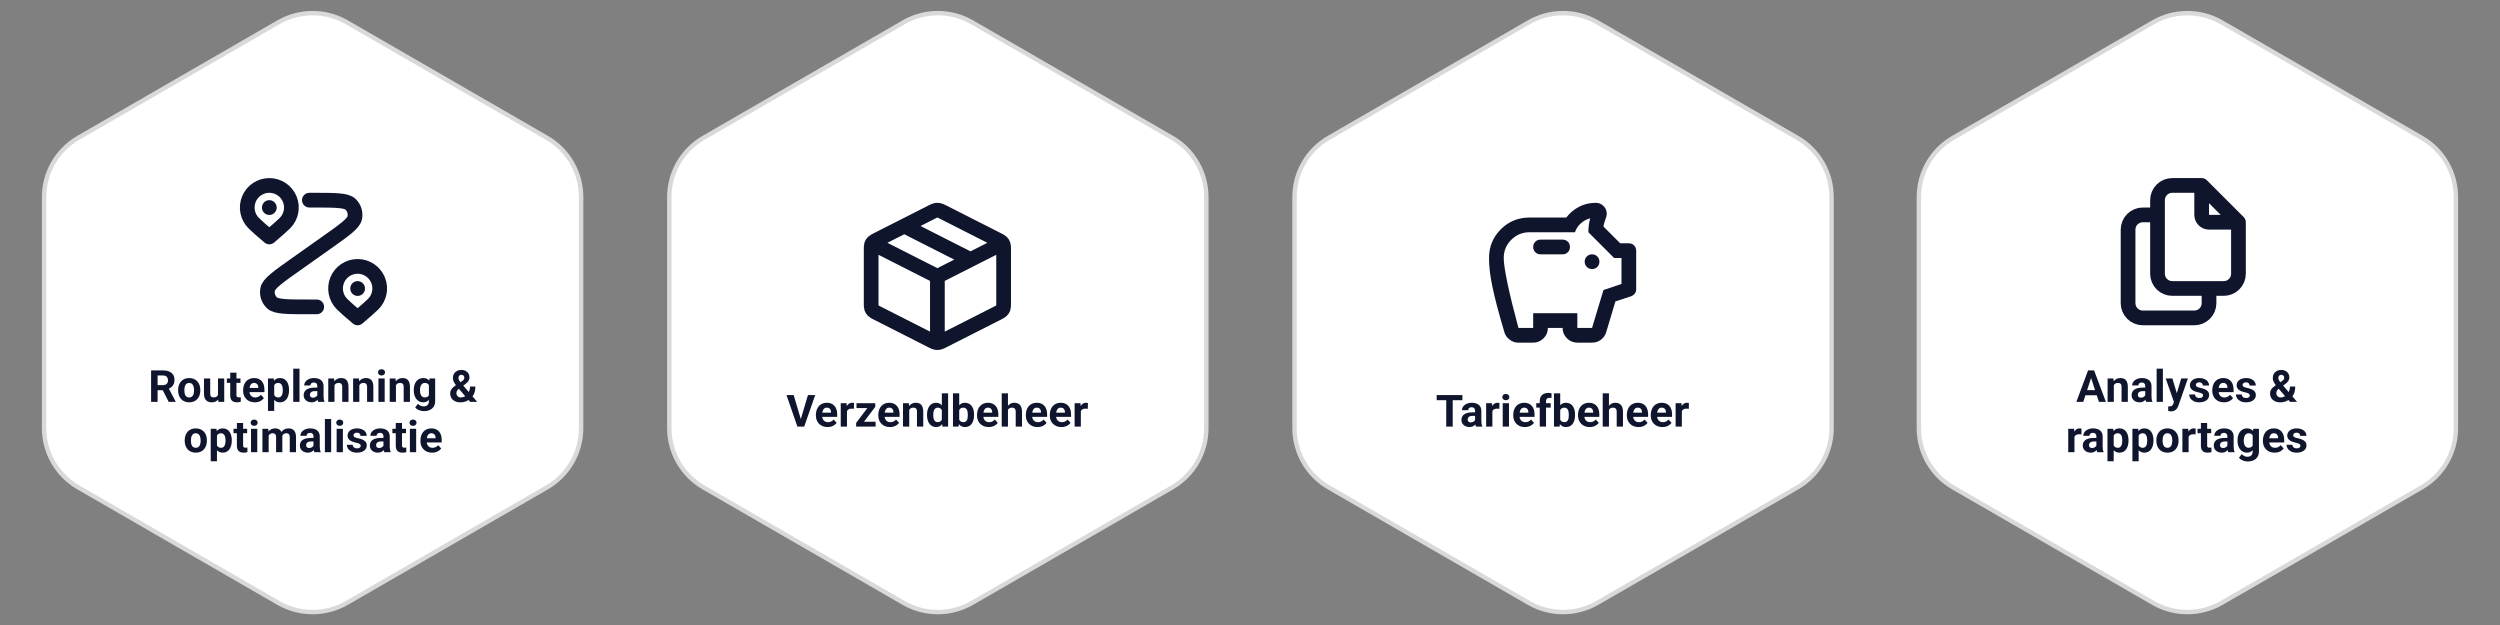 <svg width="2831" height="708" viewBox="0 0 2831 708" fill="none" xmlns="http://www.w3.org/2000/svg">
<rect x="0" y="0" width="2831" height="708" fill="#808080" stroke="none"/>
<path d="M315.25 25.259C338.854 11.631 367.85 11.418 391.622 24.62L392.75 25.259L619.323 156.071C643.302 169.915 658.073 195.5 658.073 223.188V484.812C658.073 512.5 643.302 538.085 619.323 551.929L392.75 682.741C369.146 696.369 340.15 696.582 316.378 683.38L315.25 682.741L88.677 551.929C64.698 538.085 49.927 512.5 49.927 484.812V223.188C49.927 195.5 64.698 169.915 88.677 156.071L315.25 25.259Z" fill="white" stroke="#D9D9D9" stroke-width="5"/>
<path d="M1023.25 25.259C1046.85 11.631 1075.85 11.418 1099.62 24.62L1100.75 25.259L1327.32 156.071C1351.3 169.915 1366.07 195.5 1366.07 223.188V484.812C1366.07 512.5 1351.3 538.085 1327.32 551.929L1100.75 682.741C1077.15 696.369 1048.15 696.582 1024.38 683.38L1023.25 682.741L796.677 551.929C772.698 538.085 757.927 512.5 757.927 484.812V223.188C757.927 195.5 772.698 169.915 796.677 156.071L1023.25 25.259Z" fill="white" stroke="#D9D9D9" stroke-width="5"/>
<path d="M1731.25 25.259C1754.85 11.631 1783.85 11.418 1807.62 24.62L1808.75 25.259L2035.32 156.071C2059.3 169.915 2074.07 195.5 2074.07 223.188V484.812C2074.07 512.5 2059.3 538.085 2035.32 551.929L1808.75 682.741C1785.15 696.369 1756.15 696.582 1732.38 683.38L1731.25 682.741L1504.68 551.929C1480.7 538.085 1465.93 512.5 1465.93 484.812V223.188C1465.93 195.5 1480.7 169.915 1504.68 156.071L1731.25 25.259Z" fill="white" stroke="#D9D9D9" stroke-width="5"/>
<path d="M2438.25 25.259C2461.85 11.631 2490.85 11.418 2514.62 24.62L2515.75 25.259L2742.32 156.071C2766.3 169.915 2781.07 195.5 2781.07 223.188V484.812C2781.07 512.5 2766.3 538.085 2742.32 551.929L2515.75 682.741C2492.15 696.369 2463.15 696.582 2439.38 683.38L2438.25 682.741L2211.68 551.929C2187.7 538.085 2172.93 512.5 2172.93 484.812V223.188C2172.93 195.5 2187.7 169.915 2211.68 156.071L2438.25 25.259Z" fill="white" stroke="#D9D9D9" stroke-width="5"/>
<path d="M350.333 226.664H353.953C379.346 226.664 392.043 226.664 396.863 231.225C401.029 235.167 402.876 240.975 401.751 246.599C400.449 253.106 390.084 260.438 369.352 275.102L335.48 299.06C314.749 313.724 304.383 321.056 303.081 327.562C301.957 333.187 303.803 338.994 307.969 342.937C312.789 347.498 325.486 347.498 350.879 347.498H358.666M404.98 326.664V326.748M304.98 234.997V235.081M422.655 344.339C426.152 340.843 428.534 336.389 429.499 331.539C430.465 326.689 429.97 321.662 428.078 317.094C426.186 312.525 422.982 308.62 418.87 305.873C414.759 303.125 409.925 301.659 404.98 301.659C400.035 301.659 395.202 303.125 391.09 305.873C386.979 308.62 383.775 312.525 381.883 317.094C379.991 321.662 379.496 326.689 380.461 331.539C381.427 336.389 383.808 340.843 387.305 344.339C390.789 347.831 396.68 353.048 404.98 359.998C413.739 352.581 419.639 347.364 422.655 344.339ZM322.655 252.672C326.152 249.176 328.534 244.722 329.499 239.872C330.465 235.022 329.97 229.995 328.078 225.427C326.186 220.858 322.982 216.953 318.87 214.206C314.759 211.458 309.925 209.992 304.98 209.992C300.035 209.992 295.202 211.458 291.09 214.206C286.979 216.953 283.774 220.858 281.883 225.427C279.991 229.995 279.496 235.022 280.461 239.872C281.426 244.722 283.808 249.176 287.305 252.672C290.789 256.164 296.68 261.381 304.98 268.331C313.739 260.914 319.639 255.697 322.655 252.672Z" stroke="#10152E" stroke-width="16.667" stroke-linecap="round" stroke-linejoin="round"/>
<path d="M171.096 419.407H184.41C187.14 419.407 189.486 419.816 191.447 420.633C193.425 421.451 194.945 422.66 196.008 424.262C197.07 425.864 197.601 427.834 197.601 430.171C197.601 432.084 197.275 433.727 196.621 435.1C195.983 436.456 195.076 437.593 193.899 438.508C192.738 439.407 191.374 440.126 189.804 440.666L187.475 441.892H175.902L175.853 436.154H184.459C185.75 436.154 186.821 435.925 187.671 435.468C188.521 435.01 189.159 434.372 189.584 433.555C190.025 432.738 190.246 431.79 190.246 430.711C190.246 429.567 190.033 428.578 189.608 427.744C189.183 426.91 188.538 426.273 187.671 425.831C186.805 425.39 185.718 425.169 184.41 425.169H178.452V455.107H171.096V419.407ZM191.055 455.107L182.914 439.194L190.687 439.145L198.925 454.764V455.107H191.055ZM201.696 442.112V441.597C201.696 439.652 201.974 437.862 202.53 436.228C203.086 434.577 203.895 433.146 204.957 431.937C206.02 430.727 207.327 429.787 208.88 429.117C210.433 428.43 212.215 428.087 214.225 428.087C216.236 428.087 218.026 428.43 219.595 429.117C221.164 429.787 222.48 430.727 223.543 431.937C224.622 433.146 225.439 434.577 225.995 436.228C226.55 437.862 226.828 439.652 226.828 441.597V442.112C226.828 444.041 226.55 445.831 225.995 447.482C225.439 449.117 224.622 450.547 223.543 451.773C222.48 452.982 221.173 453.922 219.62 454.593C218.067 455.263 216.285 455.598 214.275 455.598C212.264 455.598 210.474 455.263 208.905 454.593C207.352 453.922 206.036 452.982 204.957 451.773C203.895 450.547 203.086 449.117 202.53 447.482C201.974 445.831 201.696 444.041 201.696 442.112ZM208.758 441.597V442.112C208.758 443.224 208.856 444.262 209.052 445.226C209.248 446.191 209.559 447.041 209.984 447.776C210.425 448.495 210.997 449.059 211.7 449.468C212.403 449.877 213.261 450.081 214.275 450.081C215.255 450.081 216.097 449.877 216.8 449.468C217.503 449.059 218.067 448.495 218.492 447.776C218.917 447.041 219.227 446.191 219.424 445.226C219.636 444.262 219.742 443.224 219.742 442.112V441.597C219.742 440.518 219.636 439.505 219.424 438.557C219.227 437.593 218.909 436.743 218.467 436.007C218.042 435.255 217.478 434.667 216.775 434.242C216.073 433.817 215.223 433.604 214.225 433.604C213.228 433.604 212.378 433.817 211.675 434.242C210.989 434.667 210.425 435.255 209.984 436.007C209.559 436.743 209.248 437.593 209.052 438.557C208.856 439.505 208.758 440.518 208.758 441.597ZM246.861 448.757V428.578H253.922V455.107H247.277L246.861 448.757ZM247.645 443.314L249.729 443.265C249.729 445.03 249.525 446.673 249.116 448.193C248.708 449.697 248.095 451.005 247.277 452.116C246.46 453.211 245.43 454.069 244.188 454.691C242.946 455.295 241.483 455.598 239.799 455.598C238.508 455.598 237.314 455.418 236.219 455.058C235.14 454.682 234.209 454.102 233.424 453.318C232.656 452.517 232.051 451.495 231.61 450.253C231.185 448.994 230.972 447.482 230.972 445.717V428.578H238.034V445.766C238.034 446.55 238.124 447.212 238.303 447.752C238.5 448.291 238.769 448.732 239.113 449.076C239.456 449.419 239.856 449.664 240.314 449.811C240.788 449.958 241.311 450.032 241.883 450.032C243.338 450.032 244.482 449.738 245.316 449.149C246.166 448.561 246.763 447.76 247.106 446.746C247.465 445.717 247.645 444.572 247.645 443.314ZM272.312 428.578V433.58H256.864V428.578H272.312ZM260.689 422.031H267.751V447.114C267.751 447.882 267.849 448.471 268.045 448.88C268.258 449.288 268.568 449.574 268.977 449.738C269.386 449.885 269.9 449.958 270.522 449.958C270.963 449.958 271.355 449.942 271.699 449.909C272.058 449.86 272.361 449.811 272.606 449.762L272.63 454.96C272.025 455.156 271.372 455.312 270.669 455.426C269.966 455.541 269.189 455.598 268.339 455.598C266.787 455.598 265.43 455.344 264.269 454.838C263.125 454.315 262.242 453.481 261.621 452.337C261 451.193 260.689 449.689 260.689 447.825V422.031ZM288.543 455.598C286.484 455.598 284.637 455.271 283.002 454.617C281.367 453.947 279.978 453.023 278.834 451.846C277.706 450.669 276.839 449.305 276.235 447.752C275.63 446.182 275.327 444.515 275.327 442.75V441.769C275.327 439.758 275.613 437.919 276.186 436.252C276.758 434.585 277.575 433.138 278.638 431.912C279.716 430.686 281.024 429.746 282.561 429.093C284.097 428.422 285.83 428.087 287.759 428.087C289.638 428.087 291.306 428.398 292.761 429.019C294.215 429.64 295.433 430.523 296.414 431.667C297.411 432.811 298.163 434.184 298.67 435.786C299.176 437.372 299.43 439.137 299.43 441.082V444.025H278.343V439.317H292.491V438.778C292.491 437.797 292.311 436.922 291.951 436.154C291.608 435.369 291.085 434.748 290.382 434.291C289.679 433.833 288.78 433.604 287.685 433.604C286.753 433.604 285.952 433.808 285.282 434.217C284.612 434.626 284.064 435.198 283.639 435.933C283.231 436.669 282.92 437.535 282.708 438.532C282.512 439.513 282.413 440.592 282.413 441.769V442.75C282.413 443.812 282.561 444.793 282.855 445.692C283.165 446.591 283.599 447.368 284.154 448.021C284.726 448.675 285.413 449.182 286.214 449.542C287.031 449.901 287.955 450.081 288.985 450.081C290.26 450.081 291.445 449.836 292.54 449.345C293.651 448.839 294.608 448.079 295.409 447.065L298.841 450.792C298.286 451.593 297.525 452.361 296.561 453.097C295.613 453.832 294.469 454.437 293.128 454.911C291.788 455.369 290.26 455.598 288.543 455.598ZM310.513 433.678V465.307H303.451V428.578H309.998L310.513 433.678ZM327.308 441.548V442.063C327.308 443.992 327.079 445.782 326.622 447.433C326.18 449.084 325.526 450.522 324.66 451.748C323.794 452.958 322.715 453.906 321.424 454.593C320.149 455.263 318.677 455.598 317.01 455.598C315.392 455.598 313.986 455.271 312.793 454.617C311.6 453.963 310.594 453.048 309.777 451.871C308.976 450.678 308.33 449.296 307.84 447.727C307.35 446.158 306.974 444.474 306.712 442.676V441.328C306.974 439.399 307.35 437.633 307.84 436.031C308.33 434.413 308.976 433.016 309.777 431.839C310.594 430.645 311.591 429.722 312.768 429.068C313.962 428.414 315.359 428.087 316.961 428.087C318.645 428.087 320.124 428.406 321.399 429.043C322.69 429.681 323.769 430.596 324.636 431.79C325.518 432.983 326.18 434.405 326.622 436.056C327.079 437.707 327.308 439.538 327.308 441.548ZM320.222 442.063V441.548C320.222 440.42 320.124 439.382 319.928 438.434C319.748 437.47 319.454 436.628 319.045 435.909C318.653 435.19 318.13 434.634 317.476 434.242C316.838 433.833 316.062 433.629 315.147 433.629C314.182 433.629 313.357 433.784 312.67 434.094C312 434.405 311.452 434.855 311.027 435.443C310.602 436.031 310.284 436.734 310.071 437.552C309.859 438.369 309.728 439.293 309.679 440.322V443.73C309.761 444.94 309.989 446.027 310.365 446.992C310.741 447.94 311.322 448.692 312.106 449.247C312.891 449.803 313.921 450.081 315.196 450.081C316.127 450.081 316.912 449.877 317.55 449.468C318.187 449.043 318.702 448.463 319.094 447.727C319.503 446.992 319.789 446.142 319.952 445.177C320.132 444.213 320.222 443.175 320.222 442.063ZM339.151 417.446V455.107H332.065V417.446H339.151ZM359.306 449.125V437.306C359.306 436.456 359.167 435.729 358.889 435.124C358.611 434.503 358.178 434.021 357.589 433.678C357.017 433.334 356.274 433.163 355.358 433.163C354.574 433.163 353.895 433.302 353.323 433.58C352.751 433.841 352.31 434.225 351.999 434.732C351.688 435.222 351.533 435.803 351.533 436.473H344.472C344.472 435.345 344.733 434.274 345.256 433.261C345.779 432.247 346.539 431.356 347.537 430.588C348.534 429.804 349.719 429.191 351.092 428.749C352.481 428.308 354.034 428.087 355.75 428.087C357.81 428.087 359.641 428.43 361.243 429.117C362.845 429.804 364.103 430.833 365.019 432.206C365.95 433.58 366.416 435.296 366.416 437.355V448.708C366.416 450.163 366.506 451.356 366.686 452.288C366.866 453.203 367.127 454.004 367.471 454.691V455.107H360.336C359.992 454.388 359.731 453.489 359.551 452.41C359.388 451.315 359.306 450.22 359.306 449.125ZM360.238 438.949L360.287 442.946H356.339C355.407 442.946 354.598 443.052 353.912 443.265C353.225 443.477 352.661 443.78 352.22 444.172C351.778 444.548 351.451 444.989 351.239 445.496C351.043 446.003 350.945 446.558 350.945 447.163C350.945 447.768 351.084 448.316 351.362 448.806C351.639 449.28 352.04 449.656 352.563 449.934C353.086 450.195 353.699 450.326 354.402 450.326C355.464 450.326 356.388 450.114 357.173 449.689C357.957 449.264 358.562 448.741 358.987 448.119C359.428 447.498 359.657 446.91 359.674 446.354L361.537 449.345C361.275 450.016 360.916 450.71 360.458 451.43C360.017 452.149 359.453 452.827 358.766 453.465C358.08 454.086 357.254 454.601 356.29 455.009C355.325 455.402 354.181 455.598 352.857 455.598C351.174 455.598 349.645 455.263 348.272 454.593C346.915 453.906 345.837 452.966 345.036 451.773C344.251 450.563 343.859 449.19 343.859 447.654C343.859 446.264 344.12 445.03 344.643 443.951C345.166 442.872 345.935 441.965 346.948 441.23C347.978 440.478 349.261 439.914 350.798 439.538C352.334 439.145 354.116 438.949 356.143 438.949H360.238ZM378.774 434.242V455.107H371.713V428.578H378.333L378.774 434.242ZM377.744 440.911H375.832C375.832 438.949 376.085 437.184 376.592 435.615C377.099 434.029 377.81 432.68 378.725 431.569C379.64 430.441 380.727 429.583 381.986 428.994C383.261 428.39 384.683 428.087 386.252 428.087C387.495 428.087 388.631 428.267 389.661 428.627C390.69 428.986 391.573 429.558 392.309 430.343C393.061 431.128 393.633 432.166 394.025 433.457C394.434 434.748 394.638 436.326 394.638 438.189V455.107H387.527V438.165C387.527 436.988 387.364 436.072 387.037 435.418C386.71 434.765 386.228 434.307 385.59 434.045C384.969 433.768 384.201 433.629 383.286 433.629C382.338 433.629 381.512 433.817 380.809 434.193C380.123 434.568 379.55 435.092 379.093 435.762C378.651 436.416 378.316 437.184 378.088 438.067C377.859 438.949 377.744 439.897 377.744 440.911ZM406.922 434.242V455.107H399.861V428.578H406.481L406.922 434.242ZM405.892 440.911H403.98C403.98 438.949 404.233 437.184 404.74 435.615C405.247 434.029 405.958 432.68 406.873 431.569C407.788 430.441 408.875 429.583 410.134 428.994C411.409 428.39 412.831 428.087 414.4 428.087C415.643 428.087 416.779 428.267 417.809 428.627C418.838 428.986 419.721 429.558 420.457 430.343C421.209 431.128 421.781 432.166 422.173 433.457C422.582 434.748 422.786 436.326 422.786 438.189V455.107H415.675V438.165C415.675 436.988 415.512 436.072 415.185 435.418C414.858 434.765 414.376 434.307 413.738 434.045C413.117 433.768 412.349 433.629 411.434 433.629C410.486 433.629 409.66 433.817 408.957 434.193C408.271 434.568 407.699 435.092 407.241 435.762C406.8 436.416 406.464 437.184 406.236 438.067C406.007 438.949 405.892 439.897 405.892 440.911ZM435.61 428.578V455.107H428.524V428.578H435.61ZM428.082 421.663C428.082 420.633 428.442 419.783 429.161 419.113C429.88 418.443 430.845 418.108 432.054 418.108C433.248 418.108 434.204 418.443 434.923 419.113C435.659 419.783 436.026 420.633 436.026 421.663C436.026 422.693 435.659 423.543 434.923 424.213C434.204 424.883 433.248 425.218 432.054 425.218C430.845 425.218 429.88 424.883 429.161 424.213C428.442 423.543 428.082 422.693 428.082 421.663ZM448.36 434.242V455.107H441.298V428.578H447.918L448.36 434.242ZM447.33 440.911H445.417C445.417 438.949 445.671 437.184 446.177 435.615C446.684 434.029 447.395 432.68 448.311 431.569C449.226 430.441 450.313 429.583 451.572 428.994C452.847 428.39 454.269 428.087 455.838 428.087C457.08 428.087 458.216 428.267 459.246 428.627C460.276 428.986 461.159 429.558 461.894 430.343C462.646 431.128 463.218 432.166 463.611 433.457C464.019 434.748 464.224 436.326 464.224 438.189V455.107H457.113V438.165C457.113 436.988 456.95 436.072 456.623 435.418C456.296 434.765 455.813 434.307 455.176 434.045C454.555 433.768 453.787 433.629 452.871 433.629C451.923 433.629 451.098 433.817 450.395 434.193C449.708 434.568 449.136 435.092 448.678 435.762C448.237 436.416 447.902 437.184 447.673 438.067C447.444 438.949 447.33 439.897 447.33 440.911ZM486.389 428.578H492.788V454.225C492.788 456.644 492.249 458.695 491.17 460.379C490.108 462.079 488.62 463.362 486.708 464.229C484.795 465.111 482.572 465.553 480.038 465.553C478.927 465.553 477.75 465.405 476.508 465.111C475.282 464.817 474.105 464.359 472.977 463.738C471.865 463.117 470.934 462.332 470.182 461.384L473.296 457.216C474.113 458.164 475.061 458.9 476.14 459.423C477.219 459.962 478.412 460.232 479.72 460.232C480.995 460.232 482.074 459.995 482.956 459.521C483.839 459.063 484.517 458.385 484.991 457.486C485.465 456.603 485.702 455.532 485.702 454.274V434.707L486.389 428.578ZM468.539 442.161V441.646C468.539 439.619 468.784 437.78 469.275 436.13C469.781 434.462 470.492 433.032 471.408 431.839C472.339 430.645 473.467 429.722 474.791 429.068C476.115 428.414 477.611 428.087 479.278 428.087C481.044 428.087 482.523 428.414 483.716 429.068C484.91 429.722 485.89 430.654 486.659 431.863C487.427 433.056 488.024 434.47 488.449 436.105C488.89 437.723 489.233 439.497 489.478 441.426V442.554C489.233 444.401 488.865 446.117 488.375 447.703C487.885 449.288 487.239 450.678 486.438 451.871C485.637 453.048 484.64 453.963 483.447 454.617C482.27 455.271 480.864 455.598 479.229 455.598C477.595 455.598 476.115 455.263 474.791 454.593C473.484 453.922 472.364 452.982 471.432 451.773C470.501 450.563 469.781 449.141 469.275 447.506C468.784 445.872 468.539 444.09 468.539 442.161ZM475.601 441.646V442.161C475.601 443.256 475.707 444.278 475.919 445.226C476.132 446.174 476.459 447.016 476.9 447.752C477.358 448.471 477.922 449.035 478.592 449.443C479.278 449.836 480.088 450.032 481.019 450.032C482.311 450.032 483.365 449.762 484.182 449.223C485 448.667 485.613 447.907 486.021 446.943C486.43 445.978 486.667 444.867 486.732 443.608V440.396C486.7 439.366 486.561 438.443 486.315 437.625C486.07 436.792 485.727 436.08 485.286 435.492C484.844 434.904 484.272 434.446 483.569 434.119C482.866 433.792 482.033 433.629 481.068 433.629C480.137 433.629 479.327 433.841 478.641 434.266C477.971 434.675 477.407 435.239 476.949 435.958C476.508 436.677 476.173 437.527 475.944 438.508C475.715 439.472 475.601 440.518 475.601 441.646ZM516.4 436.007L523.266 431.569C524.279 430.899 524.958 430.253 525.301 429.632C525.644 429.011 525.816 428.316 525.816 427.548C525.816 426.78 525.53 426.068 524.958 425.415C524.386 424.744 523.585 424.409 522.555 424.409C521.819 424.409 521.198 424.581 520.691 424.924C520.185 425.251 519.8 425.693 519.539 426.248C519.294 426.804 519.171 427.425 519.171 428.112C519.171 428.847 519.367 429.599 519.76 430.368C520.152 431.119 520.683 431.92 521.353 432.77C522.024 433.604 522.767 434.511 523.585 435.492L540.429 455.107H532.412L518.681 439.219C517.52 437.78 516.507 436.465 515.64 435.271C514.774 434.062 514.096 432.885 513.605 431.741C513.115 430.596 512.87 429.419 512.87 428.21C512.87 426.346 513.27 424.72 514.071 423.33C514.872 421.925 516 420.838 517.455 420.069C518.91 419.285 520.618 418.893 522.579 418.893C524.426 418.893 526.028 419.277 527.385 420.045C528.742 420.797 529.788 421.794 530.524 423.036C531.275 424.279 531.651 425.643 531.651 427.131C531.651 428.243 531.447 429.272 531.038 430.22C530.63 431.152 530.066 432.018 529.347 432.819C528.627 433.604 527.802 434.331 526.87 435.002L519.049 440.568C518.444 441.123 517.986 441.671 517.675 442.21C517.365 442.75 517.152 443.265 517.038 443.755C516.924 444.229 516.866 444.687 516.866 445.128C516.866 446.076 517.071 446.926 517.479 447.678C517.888 448.43 518.46 449.018 519.196 449.443C519.931 449.868 520.789 450.081 521.77 450.081C523.111 450.081 524.41 449.787 525.669 449.198C526.927 448.61 528.055 447.768 529.052 446.673C530.05 445.561 530.842 444.245 531.431 442.725C532.019 441.205 532.313 439.53 532.313 437.699H538.296C538.296 439.53 538.116 441.27 537.757 442.921C537.397 444.556 536.817 446.076 536.016 447.482C535.215 448.871 534.152 450.105 532.828 451.184C532.73 451.266 532.591 451.389 532.412 451.552C532.248 451.699 532.109 451.814 531.995 451.895C530.425 453.154 528.791 454.094 527.091 454.715C525.391 455.32 523.495 455.622 521.402 455.622C519.016 455.622 516.948 455.189 515.199 454.323C513.466 453.456 512.126 452.263 511.178 450.743C510.246 449.223 509.78 447.482 509.78 445.52C509.78 444.082 510.058 442.831 510.614 441.769C511.186 440.69 511.971 439.693 512.968 438.778C513.965 437.862 515.109 436.939 516.4 436.007ZM209.15 499.112V498.597C209.15 496.652 209.428 494.862 209.984 493.228C210.539 491.577 211.349 490.146 212.411 488.937C213.474 487.727 214.781 486.787 216.334 486.117C217.887 485.43 219.669 485.087 221.679 485.087C223.69 485.087 225.48 485.43 227.049 486.117C228.618 486.787 229.934 487.727 230.997 488.937C232.075 490.146 232.893 491.577 233.449 493.228C234.004 494.862 234.282 496.652 234.282 498.597V499.112C234.282 501.041 234.004 502.831 233.449 504.482C232.893 506.117 232.075 507.547 230.997 508.773C229.934 509.982 228.626 510.922 227.074 511.593C225.521 512.263 223.739 512.598 221.728 512.598C219.718 512.598 217.928 512.263 216.359 511.593C214.806 510.922 213.49 509.982 212.411 508.773C211.349 507.547 210.539 506.117 209.984 504.482C209.428 502.831 209.15 501.041 209.15 499.112ZM216.212 498.597V499.112C216.212 500.224 216.31 501.262 216.506 502.226C216.702 503.191 217.012 504.041 217.437 504.776C217.879 505.495 218.451 506.059 219.154 506.468C219.857 506.877 220.715 507.081 221.728 507.081C222.709 507.081 223.551 506.877 224.254 506.468C224.957 506.059 225.521 505.495 225.946 504.776C226.371 504.041 226.681 503.191 226.877 502.226C227.09 501.262 227.196 500.224 227.196 499.112V498.597C227.196 497.518 227.09 496.505 226.877 495.557C226.681 494.593 226.362 493.743 225.921 493.007C225.496 492.255 224.932 491.667 224.229 491.242C223.526 490.817 222.676 490.604 221.679 490.604C220.682 490.604 219.832 490.817 219.129 491.242C218.443 491.667 217.879 492.255 217.437 493.007C217.012 493.743 216.702 494.593 216.506 495.557C216.31 496.505 216.212 497.518 216.212 498.597ZM245.684 490.678V522.307H238.622V485.578H245.169L245.684 490.678ZM262.479 498.548V499.063C262.479 500.992 262.25 502.782 261.793 504.433C261.351 506.084 260.698 507.522 259.831 508.748C258.965 509.958 257.886 510.906 256.595 511.593C255.32 512.263 253.849 512.598 252.181 512.598C250.563 512.598 249.157 512.271 247.964 511.617C246.771 510.963 245.765 510.048 244.948 508.871C244.147 507.678 243.501 506.296 243.011 504.727C242.521 503.158 242.145 501.474 241.883 499.676V498.328C242.145 496.399 242.521 494.633 243.011 493.031C243.501 491.413 244.147 490.016 244.948 488.839C245.765 487.645 246.762 486.722 247.939 486.068C249.133 485.414 250.53 485.087 252.132 485.087C253.816 485.087 255.295 485.406 256.57 486.043C257.862 486.681 258.94 487.596 259.807 488.79C260.689 489.983 261.351 491.405 261.793 493.056C262.25 494.707 262.479 496.538 262.479 498.548ZM255.393 499.063V498.548C255.393 497.42 255.295 496.382 255.099 495.434C254.919 494.47 254.625 493.628 254.216 492.909C253.824 492.19 253.301 491.634 252.647 491.242C252.01 490.833 251.233 490.629 250.318 490.629C249.353 490.629 248.528 490.784 247.841 491.094C247.171 491.405 246.624 491.855 246.199 492.443C245.774 493.031 245.455 493.734 245.242 494.552C245.03 495.369 244.899 496.293 244.85 497.322V500.73C244.932 501.94 245.161 503.027 245.537 503.992C245.912 504.94 246.493 505.692 247.277 506.247C248.062 506.803 249.092 507.081 250.367 507.081C251.299 507.081 252.083 506.877 252.721 506.468C253.358 506.043 253.873 505.463 254.265 504.727C254.674 503.992 254.96 503.142 255.124 502.177C255.303 501.213 255.393 500.175 255.393 499.063ZM279.863 485.578V490.58H264.416V485.578H279.863ZM268.241 479.031H275.303V504.114C275.303 504.882 275.401 505.471 275.597 505.88C275.81 506.288 276.12 506.574 276.529 506.738C276.937 506.885 277.452 506.958 278.074 506.958C278.515 506.958 278.907 506.942 279.25 506.909C279.61 506.86 279.912 506.811 280.158 506.762L280.182 511.96C279.577 512.156 278.924 512.312 278.221 512.426C277.518 512.541 276.741 512.598 275.891 512.598C274.338 512.598 272.982 512.344 271.821 511.838C270.677 511.315 269.794 510.481 269.173 509.337C268.552 508.193 268.241 506.689 268.241 504.825V479.031ZM291.338 485.578V512.107H284.252V485.578H291.338ZM283.811 478.663C283.811 477.633 284.171 476.783 284.89 476.113C285.609 475.443 286.574 475.108 287.783 475.108C288.976 475.108 289.933 475.443 290.652 476.113C291.387 476.783 291.755 477.633 291.755 478.663C291.755 479.693 291.387 480.543 290.652 481.213C289.933 481.883 288.976 482.218 287.783 482.218C286.574 482.218 285.609 481.883 284.89 481.213C284.171 480.543 283.811 479.693 283.811 478.663ZM304.236 491.07V512.107H297.15V485.578H303.794L304.236 491.07ZM303.255 497.911H301.293C301.293 496.064 301.514 494.364 301.955 492.811C302.413 491.242 303.075 489.885 303.941 488.741C304.824 487.58 305.911 486.681 307.202 486.043C308.494 485.406 309.989 485.087 311.689 485.087C312.866 485.087 313.945 485.267 314.926 485.627C315.907 485.97 316.749 486.518 317.451 487.269C318.171 488.005 318.726 488.969 319.119 490.163C319.511 491.34 319.707 492.754 319.707 494.405V512.107H312.646V495.189C312.646 493.98 312.482 493.048 312.155 492.394C311.828 491.74 311.363 491.282 310.758 491.021C310.169 490.759 309.458 490.629 308.625 490.629C307.709 490.629 306.908 490.817 306.222 491.193C305.551 491.568 304.996 492.092 304.554 492.762C304.113 493.416 303.786 494.184 303.574 495.067C303.361 495.949 303.255 496.897 303.255 497.911ZM319.045 497.102L316.52 497.42C316.52 495.688 316.732 494.078 317.157 492.59C317.599 491.103 318.244 489.795 319.094 488.667C319.961 487.539 321.031 486.665 322.306 486.043C323.581 485.406 325.052 485.087 326.72 485.087C327.995 485.087 329.155 485.275 330.201 485.651C331.248 486.011 332.138 486.591 332.874 487.392C333.626 488.177 334.198 489.206 334.59 490.481C334.999 491.756 335.203 493.318 335.203 495.165V512.107H328.117V495.165C328.117 493.939 327.954 493.007 327.627 492.369C327.316 491.716 326.859 491.266 326.254 491.021C325.665 490.759 324.963 490.629 324.145 490.629C323.295 490.629 322.551 490.8 321.914 491.143C321.276 491.47 320.745 491.928 320.32 492.517C319.895 493.105 319.576 493.792 319.364 494.576C319.151 495.344 319.045 496.186 319.045 497.102ZM354.99 506.125V494.306C354.99 493.456 354.851 492.729 354.574 492.124C354.296 491.503 353.862 491.021 353.274 490.678C352.702 490.334 351.958 490.163 351.043 490.163C350.258 490.163 349.58 490.302 349.008 490.58C348.436 490.841 347.994 491.225 347.684 491.732C347.373 492.222 347.218 492.803 347.218 493.473H340.156C340.156 492.345 340.418 491.274 340.941 490.261C341.464 489.247 342.224 488.356 343.221 487.588C344.218 486.804 345.403 486.191 346.776 485.749C348.166 485.308 349.719 485.087 351.435 485.087C353.495 485.087 355.325 485.43 356.927 486.117C358.529 486.804 359.788 487.833 360.703 489.206C361.635 490.58 362.101 492.296 362.101 494.355V505.708C362.101 507.163 362.191 508.356 362.371 509.288C362.55 510.203 362.812 511.004 363.155 511.691V512.107H356.02C355.677 511.388 355.415 510.489 355.236 509.41C355.072 508.315 354.99 507.22 354.99 506.125ZM355.922 495.949L355.971 499.946H352.024C351.092 499.946 350.283 500.052 349.596 500.265C348.91 500.477 348.346 500.78 347.904 501.172C347.463 501.548 347.136 501.989 346.924 502.496C346.727 503.003 346.629 503.558 346.629 504.163C346.629 504.768 346.768 505.316 347.046 505.806C347.324 506.28 347.725 506.656 348.248 506.934C348.771 507.195 349.384 507.326 350.087 507.326C351.149 507.326 352.073 507.114 352.857 506.689C353.642 506.264 354.247 505.741 354.672 505.119C355.113 504.498 355.342 503.91 355.358 503.354L357.222 506.345C356.96 507.016 356.6 507.71 356.143 508.43C355.701 509.149 355.137 509.827 354.451 510.465C353.764 511.086 352.939 511.601 351.975 512.009C351.01 512.402 349.866 512.598 348.542 512.598C346.858 512.598 345.33 512.263 343.957 511.593C342.6 510.906 341.521 509.966 340.72 508.773C339.936 507.563 339.543 506.19 339.543 504.654C339.543 503.264 339.805 502.03 340.328 500.951C340.851 499.872 341.619 498.965 342.633 498.23C343.662 497.478 344.946 496.914 346.482 496.538C348.019 496.145 349.8 495.949 351.827 495.949H355.922ZM374.998 474.446V512.107H367.912V474.446H374.998ZM388.287 485.578V512.107H381.201V485.578H388.287ZM380.76 478.663C380.76 477.633 381.12 476.783 381.839 476.113C382.558 475.443 383.523 475.108 384.732 475.108C385.925 475.108 386.882 475.443 387.601 476.113C388.337 476.783 388.704 477.633 388.704 478.663C388.704 479.693 388.337 480.543 387.601 481.213C386.882 481.883 385.925 482.218 384.732 482.218C383.523 482.218 382.558 481.883 381.839 481.213C381.12 480.543 380.76 479.693 380.76 478.663ZM408.467 504.776C408.467 504.269 408.32 503.812 408.025 503.403C407.731 502.994 407.184 502.618 406.383 502.275C405.598 501.916 404.462 501.589 402.975 501.294C401.634 501 400.384 500.632 399.223 500.191C398.079 499.733 397.082 499.186 396.232 498.548C395.398 497.911 394.744 497.159 394.27 496.293C393.796 495.41 393.559 494.405 393.559 493.277C393.559 492.165 393.796 491.119 394.27 490.138C394.761 489.157 395.455 488.291 396.354 487.539C397.27 486.771 398.381 486.174 399.689 485.749C401.013 485.308 402.5 485.087 404.151 485.087C406.456 485.087 408.434 485.455 410.085 486.191C411.752 486.926 413.027 487.94 413.91 489.231C414.809 490.506 415.259 491.961 415.259 493.595H408.197C408.197 492.909 408.05 492.296 407.756 491.756C407.478 491.201 407.037 490.768 406.432 490.457C405.843 490.13 405.075 489.967 404.127 489.967C403.342 489.967 402.664 490.105 402.092 490.383C401.52 490.645 401.078 491.005 400.768 491.462C400.474 491.904 400.326 492.394 400.326 492.933C400.326 493.342 400.408 493.71 400.572 494.037C400.751 494.347 401.037 494.633 401.43 494.895C401.822 495.156 402.329 495.402 402.95 495.63C403.587 495.843 404.372 496.039 405.304 496.219C407.216 496.611 408.925 497.126 410.428 497.764C411.932 498.385 413.125 499.235 414.008 500.314C414.891 501.376 415.332 502.774 415.332 504.506C415.332 505.683 415.071 506.762 414.548 507.743C414.025 508.724 413.273 509.582 412.292 510.318C411.311 511.037 410.134 511.601 408.761 512.009C407.404 512.402 405.876 512.598 404.176 512.598C401.708 512.598 399.615 512.156 397.899 511.274C396.199 510.391 394.908 509.271 394.025 507.915C393.159 506.542 392.725 505.136 392.725 503.697H399.419C399.452 504.662 399.697 505.438 400.155 506.027C400.629 506.615 401.225 507.04 401.945 507.302C402.68 507.563 403.473 507.694 404.323 507.694C405.238 507.694 405.999 507.571 406.603 507.326C407.208 507.065 407.666 506.721 407.976 506.296C408.303 505.855 408.467 505.348 408.467 504.776ZM434.237 506.125V494.306C434.237 493.456 434.098 492.729 433.82 492.124C433.542 491.503 433.109 491.021 432.52 490.678C431.948 490.334 431.204 490.163 430.289 490.163C429.504 490.163 428.826 490.302 428.254 490.58C427.682 490.841 427.24 491.225 426.93 491.732C426.619 492.222 426.464 492.803 426.464 493.473H419.402C419.402 492.345 419.664 491.274 420.187 490.261C420.71 489.247 421.47 488.356 422.467 487.588C423.464 486.804 424.65 486.191 426.023 485.749C427.412 485.308 428.965 485.087 430.681 485.087C432.741 485.087 434.572 485.43 436.174 486.117C437.775 486.804 439.034 487.833 439.95 489.206C440.881 490.58 441.347 492.296 441.347 494.355V505.708C441.347 507.163 441.437 508.356 441.617 509.288C441.797 510.203 442.058 511.004 442.401 511.691V512.107H435.266C434.923 511.388 434.662 510.489 434.482 509.41C434.318 508.315 434.237 507.22 434.237 506.125ZM435.168 495.949L435.217 499.946H431.27C430.338 499.946 429.529 500.052 428.842 500.265C428.156 500.477 427.592 500.78 427.15 501.172C426.709 501.548 426.382 501.989 426.17 502.496C425.974 503.003 425.875 503.558 425.875 504.163C425.875 504.768 426.014 505.316 426.292 505.806C426.57 506.28 426.971 506.656 427.494 506.934C428.017 507.195 428.63 507.326 429.333 507.326C430.395 507.326 431.319 507.114 432.103 506.689C432.888 506.264 433.493 505.741 433.918 505.119C434.359 504.498 434.588 503.91 434.604 503.354L436.468 506.345C436.206 507.016 435.847 507.71 435.389 508.43C434.948 509.149 434.384 509.827 433.697 510.465C433.011 511.086 432.185 511.601 431.221 512.009C430.256 512.402 429.112 512.598 427.788 512.598C426.104 512.598 424.576 512.263 423.203 511.593C421.846 510.906 420.767 509.966 419.966 508.773C419.182 507.563 418.789 506.19 418.789 504.654C418.789 503.264 419.051 502.03 419.574 500.951C420.097 499.872 420.865 498.965 421.879 498.23C422.909 497.478 424.192 496.914 425.728 496.538C427.265 496.145 429.047 495.949 431.074 495.949H435.168ZM459.786 485.578V490.58H444.338V485.578H459.786ZM448.163 479.031H455.225V504.114C455.225 504.882 455.323 505.471 455.519 505.88C455.732 506.288 456.042 506.574 456.451 506.738C456.86 506.885 457.375 506.958 457.996 506.958C458.437 506.958 458.829 506.942 459.173 506.909C459.532 506.86 459.835 506.811 460.08 506.762L460.104 511.96C459.5 512.156 458.846 512.312 458.143 512.426C457.44 512.541 456.663 512.598 455.813 512.598C454.261 512.598 452.904 512.344 451.743 511.838C450.599 511.315 449.716 510.481 449.095 509.337C448.474 508.193 448.163 506.689 448.163 504.825V479.031ZM471.261 485.578V512.107H464.175V485.578H471.261ZM463.733 478.663C463.733 477.633 464.093 476.783 464.812 476.113C465.531 475.443 466.496 475.108 467.705 475.108C468.899 475.108 469.855 475.443 470.574 476.113C471.31 476.783 471.677 477.633 471.677 478.663C471.677 479.693 471.31 480.543 470.574 481.213C469.855 481.883 468.899 482.218 467.705 482.218C466.496 482.218 465.531 481.883 464.812 481.213C464.093 480.543 463.733 479.693 463.733 478.663ZM489.307 512.598C487.247 512.598 485.4 512.271 483.765 511.617C482.131 510.947 480.741 510.023 479.597 508.846C478.469 507.669 477.603 506.305 476.998 504.752C476.393 503.182 476.091 501.515 476.091 499.75V498.769C476.091 496.758 476.377 494.919 476.949 493.252C477.521 491.585 478.338 490.138 479.401 488.912C480.48 487.686 481.787 486.746 483.324 486.093C484.861 485.422 486.593 485.087 488.522 485.087C490.402 485.087 492.069 485.398 493.524 486.019C494.979 486.64 496.197 487.523 497.177 488.667C498.174 489.811 498.926 491.184 499.433 492.786C499.94 494.372 500.193 496.137 500.193 498.082V501.025H479.107V496.317H493.254V495.778C493.254 494.797 493.074 493.922 492.715 493.154C492.372 492.369 491.849 491.748 491.146 491.291C490.443 490.833 489.544 490.604 488.449 490.604C487.517 490.604 486.716 490.808 486.046 491.217C485.375 491.626 484.828 492.198 484.403 492.933C483.994 493.669 483.684 494.535 483.471 495.532C483.275 496.513 483.177 497.592 483.177 498.769V499.75C483.177 500.812 483.324 501.793 483.618 502.692C483.929 503.591 484.362 504.368 484.918 505.021C485.49 505.675 486.176 506.182 486.977 506.542C487.795 506.901 488.718 507.081 489.748 507.081C491.023 507.081 492.208 506.836 493.303 506.345C494.415 505.839 495.371 505.079 496.172 504.065L499.605 507.792C499.049 508.593 498.289 509.361 497.324 510.097C496.376 510.832 495.232 511.437 493.892 511.911C492.551 512.369 491.023 512.598 489.307 512.598Z" fill="#10152E"/>
<path d="M1132.33 277.066L1061.5 313M1061.5 313L990.666 277.066M1061.5 313L1061.5 385.291M1024 255.928L1099 293.976M1136.5 343.884V282.116C1136.5 279.509 1136.5 278.205 1136.08 277.042C1135.71 276.014 1135.1 275.07 1134.29 274.273C1133.39 273.373 1132.14 272.739 1129.64 271.473L1067.98 240.189C1065.61 238.991 1064.43 238.391 1063.18 238.156C1062.07 237.948 1060.93 237.948 1059.82 238.156C1058.57 238.391 1057.39 238.991 1055.02 240.189L993.358 271.473C990.862 272.739 989.614 273.373 988.705 274.273C987.901 275.07 987.293 276.014 986.921 277.042C986.5 278.205 986.5 279.509 986.5 282.116V343.884C986.5 346.491 986.5 347.795 986.921 348.958C987.293 349.986 987.901 350.93 988.705 351.727C989.614 352.627 990.862 353.261 993.358 354.527L1055.02 385.811C1057.39 387.009 1058.57 387.609 1059.82 387.844C1060.93 388.052 1062.07 388.052 1063.18 387.844C1064.43 387.609 1065.61 387.009 1067.98 385.811L1129.64 354.527C1132.14 353.261 1133.39 352.627 1134.29 351.727C1135.1 350.93 1135.71 349.986 1136.08 348.958C1136.5 347.795 1136.5 346.491 1136.5 343.884Z" stroke="#10152E" stroke-width="16.667" stroke-linecap="round" stroke-linejoin="round"/>
<path d="M906.514 475.654L914.924 447.407H923.113L910.682 483.107H905.288L906.514 475.654ZM898.766 447.407L907.151 475.654L908.426 483.107H902.983L890.625 447.407H898.766ZM937.138 483.598C935.079 483.598 933.232 483.271 931.597 482.617C929.962 481.947 928.573 481.023 927.429 479.846C926.301 478.669 925.435 477.305 924.83 475.752C924.225 474.182 923.923 472.515 923.923 470.75V469.769C923.923 467.758 924.209 465.919 924.781 464.252C925.353 462.585 926.17 461.138 927.233 459.912C928.312 458.686 929.619 457.746 931.156 457.093C932.692 456.422 934.425 456.087 936.354 456.087C938.234 456.087 939.901 456.398 941.356 457.019C942.811 457.64 944.028 458.523 945.009 459.667C946.006 460.811 946.758 462.184 947.265 463.786C947.772 465.372 948.025 467.137 948.025 469.082V472.025H926.938V467.317H941.086V466.778C941.086 465.797 940.906 464.922 940.547 464.154C940.203 463.369 939.68 462.748 938.977 462.291C938.275 461.833 937.375 461.604 936.28 461.604C935.349 461.604 934.548 461.808 933.877 462.217C933.207 462.626 932.66 463.198 932.235 463.933C931.826 464.669 931.515 465.535 931.303 466.532C931.107 467.513 931.009 468.592 931.009 469.769V470.75C931.009 471.812 931.156 472.793 931.45 473.692C931.761 474.591 932.194 475.368 932.75 476.021C933.322 476.675 934.008 477.182 934.809 477.542C935.626 477.901 936.55 478.081 937.58 478.081C938.855 478.081 940.04 477.836 941.135 477.345C942.247 476.839 943.203 476.079 944.004 475.065L947.437 478.792C946.881 479.593 946.121 480.361 945.156 481.097C944.208 481.832 943.064 482.437 941.724 482.911C940.383 483.369 938.855 483.598 937.138 483.598ZM959.108 462.364V483.107H952.046V456.578H958.691L959.108 462.364ZM967.101 456.406L966.978 462.953C966.635 462.904 966.218 462.863 965.728 462.83C965.254 462.781 964.821 462.756 964.428 462.756C963.431 462.756 962.565 462.887 961.829 463.149C961.11 463.394 960.505 463.762 960.015 464.252C959.541 464.743 959.181 465.339 958.936 466.042C958.707 466.745 958.576 467.546 958.544 468.445L957.122 468.004C957.122 466.287 957.293 464.71 957.637 463.271C957.98 461.817 958.478 460.55 959.132 459.471C959.802 458.392 960.62 457.558 961.584 456.97C962.549 456.381 963.652 456.087 964.894 456.087C965.287 456.087 965.687 456.12 966.096 456.185C966.504 456.234 966.839 456.308 967.101 456.406ZM991.547 477.591V483.107H971.392V477.591H991.547ZM991.154 460.648L974.236 483.107H969.504V478.915L986.349 456.578H991.154V460.648ZM988.653 456.578V462.119H969.896V456.578H988.653ZM1007.8 483.598C1005.74 483.598 1003.9 483.271 1002.26 482.617C1000.63 481.947 999.237 481.023 998.093 479.846C996.965 478.669 996.099 477.305 995.494 475.752C994.889 474.182 994.587 472.515 994.587 470.75V469.769C994.587 467.758 994.873 465.919 995.445 464.252C996.017 462.585 996.835 461.138 997.897 459.912C998.976 458.686 1000.28 457.746 1001.82 457.093C1003.36 456.422 1005.09 456.087 1007.02 456.087C1008.9 456.087 1010.57 456.398 1012.02 457.019C1013.47 457.64 1014.69 458.523 1015.67 459.667C1016.67 460.811 1017.42 462.184 1017.93 463.786C1018.44 465.372 1018.69 467.137 1018.69 469.082V472.025H997.603V467.317H1011.75V466.778C1011.75 465.797 1011.57 464.922 1011.21 464.154C1010.87 463.369 1010.34 462.748 1009.64 462.291C1008.94 461.833 1008.04 461.604 1006.94 461.604C1006.01 461.604 1005.21 461.808 1004.54 462.217C1003.87 462.626 1003.32 463.198 1002.9 463.933C1002.49 464.669 1002.18 465.535 1001.97 466.532C1001.77 467.513 1001.67 468.592 1001.67 469.769V470.75C1001.67 471.812 1001.82 472.793 1002.11 473.692C1002.42 474.591 1002.86 475.368 1003.41 476.021C1003.99 476.675 1004.67 477.182 1005.47 477.542C1006.29 477.901 1007.21 478.081 1008.24 478.081C1009.52 478.081 1010.7 477.836 1011.8 477.345C1012.91 476.839 1013.87 476.079 1014.67 475.065L1018.1 478.792C1017.55 479.593 1016.79 480.361 1015.82 481.097C1014.87 481.832 1013.73 482.437 1012.39 482.911C1011.05 483.369 1009.52 483.598 1007.8 483.598ZM1029.62 462.242V483.107H1022.56V456.578H1029.18L1029.62 462.242ZM1028.6 468.911H1026.68C1026.68 466.949 1026.94 465.184 1027.44 463.615C1027.95 462.029 1028.66 460.68 1029.58 459.569C1030.49 458.441 1031.58 457.583 1032.84 456.994C1034.11 456.39 1035.53 456.087 1037.1 456.087C1038.35 456.087 1039.48 456.267 1040.51 456.627C1041.54 456.986 1042.42 457.558 1043.16 458.343C1043.91 459.128 1044.48 460.166 1044.88 461.457C1045.28 462.748 1045.49 464.326 1045.49 466.189V483.107H1038.38V466.165C1038.38 464.988 1038.21 464.072 1037.89 463.418C1037.56 462.765 1037.08 462.307 1036.44 462.045C1035.82 461.768 1035.05 461.629 1034.14 461.629C1033.19 461.629 1032.36 461.817 1031.66 462.193C1030.97 462.568 1030.4 463.092 1029.94 463.762C1029.5 464.416 1029.17 465.184 1028.94 466.067C1028.71 466.949 1028.6 467.897 1028.6 468.911ZM1066.53 477.321V445.446H1073.64V483.107H1067.24L1066.53 477.321ZM1049.76 470.161V469.646C1049.76 467.619 1049.98 465.78 1050.44 464.13C1050.9 462.462 1051.57 461.032 1052.45 459.839C1053.34 458.645 1054.42 457.722 1055.71 457.068C1057 456.414 1058.48 456.087 1060.13 456.087C1061.68 456.087 1063.04 456.414 1064.2 457.068C1065.37 457.722 1066.37 458.654 1067.19 459.863C1068.02 461.056 1068.69 462.47 1069.2 464.105C1069.71 465.723 1070.07 467.497 1070.3 469.426V470.554C1070.07 472.401 1069.71 474.117 1069.2 475.703C1068.69 477.288 1068.02 478.678 1067.19 479.871C1066.37 481.048 1065.37 481.963 1064.2 482.617C1063.02 483.271 1061.65 483.598 1060.08 483.598C1058.43 483.598 1056.96 483.263 1055.66 482.593C1054.39 481.922 1053.31 480.982 1052.43 479.773C1051.56 478.563 1050.9 477.141 1050.44 475.506C1049.98 473.872 1049.76 472.09 1049.76 470.161ZM1056.82 469.646V470.161C1056.82 471.256 1056.9 472.278 1057.06 473.226C1057.24 474.174 1057.53 475.016 1057.92 475.752C1058.33 476.471 1058.85 477.035 1059.49 477.443C1060.14 477.836 1060.94 478.032 1061.87 478.032C1063.08 478.032 1064.07 477.762 1064.86 477.223C1065.64 476.667 1066.24 475.907 1066.65 474.943C1067.07 473.978 1067.32 472.867 1067.38 471.608V468.396C1067.34 467.366 1067.19 466.443 1066.94 465.625C1066.71 464.792 1066.37 464.08 1065.91 463.492C1065.47 462.904 1064.92 462.446 1064.25 462.119C1063.59 461.792 1062.82 461.629 1061.92 461.629C1061 461.629 1060.22 461.841 1059.56 462.266C1058.91 462.675 1058.38 463.239 1057.97 463.958C1057.58 464.677 1057.28 465.527 1057.09 466.508C1056.91 467.472 1056.82 468.518 1056.82 469.646ZM1079.15 445.446H1086.22V477.027L1085.5 483.107H1079.15V445.446ZM1103.01 469.573V470.088C1103.01 472.066 1102.8 473.88 1102.37 475.531C1101.96 477.182 1101.33 478.612 1100.46 479.822C1099.59 481.015 1098.52 481.947 1097.22 482.617C1095.95 483.271 1094.45 483.598 1092.71 483.598C1091.09 483.598 1089.69 483.271 1088.5 482.617C1087.32 481.963 1086.33 481.04 1085.53 479.846C1084.73 478.653 1084.08 477.255 1083.59 475.654C1083.1 474.052 1082.73 472.303 1082.49 470.406V469.279C1082.73 467.382 1083.1 465.633 1083.59 464.031C1084.08 462.43 1084.73 461.032 1085.53 459.839C1086.33 458.645 1087.32 457.722 1088.5 457.068C1089.67 456.414 1091.06 456.087 1092.66 456.087C1094.41 456.087 1095.93 456.422 1097.22 457.093C1098.53 457.746 1099.61 458.678 1100.46 459.888C1101.33 461.081 1101.96 462.503 1102.37 464.154C1102.8 465.789 1103.01 467.595 1103.01 469.573ZM1095.95 470.088V469.573C1095.95 468.494 1095.87 467.48 1095.7 466.532C1095.56 465.568 1095.3 464.726 1094.92 464.007C1094.54 463.271 1094.03 462.691 1093.37 462.266C1092.74 461.841 1091.91 461.629 1090.9 461.629C1089.93 461.629 1089.12 461.792 1088.45 462.119C1087.78 462.446 1087.22 462.904 1086.78 463.492C1086.35 464.08 1086.04 464.783 1085.82 465.601C1085.61 466.402 1085.48 467.284 1085.43 468.249V471.461C1085.48 472.752 1085.69 473.896 1086.07 474.893C1086.46 475.874 1087.05 476.651 1087.83 477.223C1088.63 477.779 1089.67 478.056 1090.95 478.056C1091.94 478.056 1092.77 477.86 1093.42 477.468C1094.08 477.076 1094.58 476.52 1094.94 475.801C1095.32 475.081 1095.58 474.24 1095.73 473.275C1095.88 472.294 1095.95 471.232 1095.95 470.088ZM1119.61 483.598C1117.55 483.598 1115.7 483.271 1114.07 482.617C1112.43 481.947 1111.05 481.023 1109.9 479.846C1108.77 478.669 1107.91 477.305 1107.3 475.752C1106.7 474.182 1106.39 472.515 1106.39 470.75V469.769C1106.39 467.758 1106.68 465.919 1107.25 464.252C1107.82 462.585 1108.64 461.138 1109.7 459.912C1110.78 458.686 1112.09 457.746 1113.63 457.093C1115.16 456.422 1116.9 456.087 1118.83 456.087C1120.71 456.087 1122.37 456.398 1123.83 457.019C1125.28 457.64 1126.5 458.523 1127.48 459.667C1128.48 460.811 1129.23 462.184 1129.74 463.786C1130.24 465.372 1130.5 467.137 1130.5 469.082V472.025H1109.41V467.317H1123.56V466.778C1123.56 465.797 1123.38 464.922 1123.02 464.154C1122.68 463.369 1122.15 462.748 1121.45 462.291C1120.75 461.833 1119.85 461.604 1118.75 461.604C1117.82 461.604 1117.02 461.808 1116.35 462.217C1115.68 462.626 1115.13 463.198 1114.71 463.933C1114.3 464.669 1113.99 465.535 1113.77 466.532C1113.58 467.513 1113.48 468.592 1113.48 469.769V470.75C1113.48 471.812 1113.63 472.793 1113.92 473.692C1114.23 474.591 1114.67 475.368 1115.22 476.021C1115.79 476.675 1116.48 477.182 1117.28 477.542C1118.1 477.901 1119.02 478.081 1120.05 478.081C1121.33 478.081 1122.51 477.836 1123.61 477.345C1124.72 476.839 1125.67 476.079 1126.48 475.065L1129.91 478.792C1129.35 479.593 1128.59 480.361 1127.63 481.097C1126.68 481.832 1125.54 482.437 1124.2 482.911C1122.86 483.369 1121.33 483.598 1119.61 483.598ZM1141.41 445.446V483.107H1134.35V445.446H1141.41ZM1140.4 468.911H1138.47C1138.48 467.064 1138.73 465.364 1139.2 463.811C1139.68 462.242 1140.35 460.885 1141.24 459.741C1142.12 458.58 1143.17 457.681 1144.4 457.043C1145.64 456.406 1147.01 456.087 1148.52 456.087C1149.83 456.087 1151.01 456.275 1152.07 456.651C1153.15 457.011 1154.08 457.599 1154.84 458.417C1155.63 459.218 1156.23 460.272 1156.66 461.58C1157.08 462.887 1157.3 464.473 1157.3 466.336V483.107H1150.19V466.287C1150.19 465.11 1150.01 464.187 1149.67 463.517C1149.34 462.83 1148.86 462.348 1148.22 462.07C1147.6 461.776 1146.84 461.629 1145.92 461.629C1144.91 461.629 1144.04 461.817 1143.32 462.193C1142.62 462.568 1142.05 463.092 1141.63 463.762C1141.2 464.416 1140.89 465.184 1140.7 466.067C1140.5 466.949 1140.4 467.897 1140.4 468.911ZM1174.88 483.598C1172.82 483.598 1170.97 483.271 1169.34 482.617C1167.7 481.947 1166.31 481.023 1165.17 479.846C1164.04 478.669 1163.17 477.305 1162.57 475.752C1161.96 474.182 1161.66 472.515 1161.66 470.75V469.769C1161.66 467.758 1161.95 465.919 1162.52 464.252C1163.09 462.585 1163.91 461.138 1164.97 459.912C1166.05 458.686 1167.36 457.746 1168.89 457.093C1170.43 456.422 1172.16 456.087 1174.09 456.087C1175.97 456.087 1177.64 456.398 1179.09 457.019C1180.55 457.64 1181.77 458.523 1182.75 459.667C1183.74 460.811 1184.5 462.184 1185 463.786C1185.51 465.372 1185.76 467.137 1185.76 469.082V472.025H1164.68V467.317H1178.82V466.778C1178.82 465.797 1178.64 464.922 1178.29 464.154C1177.94 463.369 1177.42 462.748 1176.72 462.291C1176.01 461.833 1175.11 461.604 1174.02 461.604C1173.09 461.604 1172.29 461.808 1171.62 462.217C1170.95 462.626 1170.4 463.198 1169.97 463.933C1169.56 464.669 1169.25 465.535 1169.04 466.532C1168.85 467.513 1168.75 468.592 1168.75 469.769V470.75C1168.75 471.812 1168.89 472.793 1169.19 473.692C1169.5 474.591 1169.93 475.368 1170.49 476.021C1171.06 476.675 1171.75 477.182 1172.55 477.542C1173.36 477.901 1174.29 478.081 1175.32 478.081C1176.59 478.081 1177.78 477.836 1178.87 477.345C1179.99 476.839 1180.94 476.079 1181.74 475.065L1185.17 478.792C1184.62 479.593 1183.86 480.361 1182.89 481.097C1181.95 481.832 1180.8 482.437 1179.46 482.911C1178.12 483.369 1176.59 483.598 1174.88 483.598ZM1202 483.598C1199.94 483.598 1198.09 483.271 1196.45 482.617C1194.82 481.947 1193.43 481.023 1192.29 479.846C1191.16 478.669 1190.29 477.305 1189.69 475.752C1189.08 474.182 1188.78 472.515 1188.78 470.75V469.769C1188.78 467.758 1189.07 465.919 1189.64 464.252C1190.21 462.585 1191.03 461.138 1192.09 459.912C1193.17 458.686 1194.48 457.746 1196.01 457.093C1197.55 456.422 1199.28 456.087 1201.21 456.087C1203.09 456.087 1204.76 456.398 1206.21 457.019C1207.67 457.64 1208.89 458.523 1209.87 459.667C1210.86 460.811 1211.61 462.184 1212.12 463.786C1212.63 465.372 1212.88 467.137 1212.88 469.082V472.025H1191.8V467.317H1205.94V466.778C1205.94 465.797 1205.76 464.922 1205.4 464.154C1205.06 463.369 1204.54 462.748 1203.83 462.291C1203.13 461.833 1202.23 461.604 1201.14 461.604C1200.21 461.604 1199.4 461.808 1198.73 462.217C1198.06 462.626 1197.52 463.198 1197.09 463.933C1196.68 464.669 1196.37 465.535 1196.16 466.532C1195.96 467.513 1195.87 468.592 1195.87 469.769V470.75C1195.87 471.812 1196.01 472.793 1196.31 473.692C1196.62 474.591 1197.05 475.368 1197.61 476.021C1198.18 476.675 1198.86 477.182 1199.67 477.542C1200.48 477.901 1201.41 478.081 1202.44 478.081C1203.71 478.081 1204.9 477.836 1205.99 477.345C1207.1 476.839 1208.06 476.079 1208.86 475.065L1212.29 478.792C1211.74 479.593 1210.98 480.361 1210.01 481.097C1209.06 481.832 1207.92 482.437 1206.58 482.911C1205.24 483.369 1203.71 483.598 1202 483.598ZM1223.96 462.364V483.107H1216.9V456.578H1223.55L1223.96 462.364ZM1231.96 456.406L1231.84 462.953C1231.49 462.904 1231.08 462.863 1230.58 462.83C1230.11 462.781 1229.68 462.756 1229.29 462.756C1228.29 462.756 1227.42 462.887 1226.69 463.149C1225.97 463.394 1225.36 463.762 1224.87 464.252C1224.4 464.743 1224.04 465.339 1223.79 466.042C1223.56 466.745 1223.43 467.546 1223.4 468.445L1221.98 468.004C1221.98 466.287 1222.15 464.71 1222.49 463.271C1222.84 461.817 1223.34 460.55 1223.99 459.471C1224.66 458.392 1225.48 457.558 1226.44 456.97C1227.41 456.381 1228.51 456.087 1229.75 456.087C1230.14 456.087 1230.54 456.12 1230.95 456.185C1231.36 456.234 1231.7 456.308 1231.96 456.406Z" fill="#10152E"/>
<mask id="mask0_5494_88428" style="mask-type:alpha" maskUnits="userSpaceOnUse" x="1669" y="213" width="201" height="200">
<rect x="1669.5" y="213" width="200" height="200" fill="#D9D9D9"/>
</mask>
<g mask="url(#mask0_5494_88428)">
<path d="M1718.87 388C1715.68 388 1712.59 386.889 1709.6 384.667C1706.62 382.445 1704.64 379.736 1703.67 376.542C1700.19 364.875 1697.35 354.771 1695.12 346.229C1692.9 337.688 1691.13 330.188 1689.81 323.729C1688.49 317.271 1687.56 311.542 1687 306.542C1686.44 301.542 1686.17 296.75 1686.17 292.167C1686.17 279.389 1690.61 268.556 1699.5 259.667C1708.39 250.778 1719.22 246.334 1732 246.334H1773.67C1777.42 241.334 1782.17 237.306 1787.94 234.25C1793.7 231.195 1800.06 229.667 1807 229.667C1810.47 229.667 1813.42 230.882 1815.85 233.313C1818.28 235.743 1819.5 238.695 1819.5 242.167C1819.5 243 1819.4 243.834 1819.19 244.667C1818.98 245.5 1818.74 246.264 1818.46 246.959C1817.9 248.486 1817.38 250.014 1816.9 251.542C1816.41 253.07 1816.03 254.736 1815.75 256.542L1834.71 275.5H1844.5C1846.86 275.5 1848.84 276.299 1850.44 277.896C1852.03 279.493 1852.83 281.473 1852.83 283.834V327.584C1852.83 329.389 1852.31 330.986 1851.27 332.375C1850.23 333.764 1848.81 334.806 1847 335.5L1829.29 341.334L1818.87 376.125C1817.76 379.736 1815.75 382.618 1812.83 384.771C1809.92 386.924 1806.58 388 1802.83 388H1786.17C1781.58 388 1777.66 386.368 1774.4 383.104C1771.13 379.841 1769.5 375.917 1769.5 371.334H1752.83C1752.83 375.917 1751.2 379.841 1747.94 383.104C1744.67 386.368 1740.75 388 1736.17 388H1718.87ZM1719.5 371.334H1736.17V354.667H1786.17V371.334H1802.83L1815.75 328.417L1836.17 321.542V292.167H1827.83L1798.67 263C1798.67 260.223 1798.84 257.514 1799.19 254.875C1799.53 252.236 1800.06 249.667 1800.75 247.167C1796.72 248.278 1793.18 250.188 1790.12 252.896C1787.07 255.604 1784.85 258.973 1783.46 263H1732C1723.94 263 1717.07 265.848 1711.37 271.542C1705.68 277.236 1702.83 284.111 1702.83 292.167C1702.83 297.861 1704.29 307.618 1707.21 321.438C1710.12 335.257 1714.22 351.889 1719.5 371.334ZM1802.83 304.667C1805.19 304.667 1807.17 303.868 1808.77 302.271C1810.37 300.674 1811.17 298.695 1811.17 296.334C1811.17 293.973 1810.37 291.993 1808.77 290.396C1807.17 288.799 1805.19 288 1802.83 288C1800.47 288 1798.49 288.799 1796.9 290.396C1795.3 291.993 1794.5 293.973 1794.5 296.334C1794.5 298.695 1795.3 300.674 1796.9 302.271C1798.49 303.868 1800.47 304.667 1802.83 304.667ZM1769.5 288C1771.86 288 1773.84 287.202 1775.44 285.604C1777.03 284.007 1777.83 282.028 1777.83 279.667C1777.83 277.306 1777.03 275.327 1775.44 273.729C1773.84 272.132 1771.86 271.334 1769.5 271.334H1744.5C1742.14 271.334 1740.16 272.132 1738.56 273.729C1736.97 275.327 1736.17 277.306 1736.17 279.667C1736.17 282.028 1736.97 284.007 1738.56 285.604C1740.16 287.202 1742.14 288 1744.5 288H1769.5Z" fill="#10152E"/>
</g>
<path d="M1645.04 447.407V483.107H1637.71V447.407H1645.04ZM1656.03 447.407V453.169H1626.9V447.407H1656.03ZM1670.37 477.125V465.306C1670.37 464.456 1670.23 463.729 1669.95 463.124C1669.67 462.503 1669.24 462.021 1668.65 461.678C1668.08 461.334 1667.34 461.163 1666.42 461.163C1665.64 461.163 1664.96 461.302 1664.39 461.58C1663.81 461.841 1663.37 462.225 1663.06 462.732C1662.75 463.222 1662.6 463.803 1662.6 464.473H1655.53C1655.53 463.345 1655.8 462.274 1656.32 461.261C1656.84 460.247 1657.6 459.356 1658.6 458.588C1659.6 457.804 1660.78 457.191 1662.15 456.749C1663.54 456.308 1665.1 456.087 1666.81 456.087C1668.87 456.087 1670.7 456.43 1672.31 457.117C1673.91 457.804 1675.17 458.833 1676.08 460.206C1677.01 461.58 1677.48 463.296 1677.48 465.355V476.708C1677.48 478.163 1677.57 479.356 1677.75 480.288C1677.93 481.203 1678.19 482.004 1678.53 482.691V483.107H1671.4C1671.06 482.388 1670.79 481.489 1670.61 480.41C1670.45 479.315 1670.37 478.22 1670.37 477.125ZM1671.3 466.949L1671.35 470.946H1667.4C1666.47 470.946 1665.66 471.052 1664.97 471.265C1664.29 471.477 1663.72 471.78 1663.28 472.172C1662.84 472.548 1662.51 472.989 1662.3 473.496C1662.11 474.003 1662.01 474.558 1662.01 475.163C1662.01 475.768 1662.15 476.316 1662.42 476.806C1662.7 477.28 1663.1 477.656 1663.63 477.934C1664.15 478.195 1664.76 478.326 1665.46 478.326C1666.53 478.326 1667.45 478.114 1668.24 477.689C1669.02 477.264 1669.63 476.741 1670.05 476.119C1670.49 475.498 1670.72 474.91 1670.74 474.354L1672.6 477.345C1672.34 478.016 1671.98 478.71 1671.52 479.43C1671.08 480.149 1670.52 480.827 1669.83 481.465C1669.14 482.086 1668.32 482.601 1667.35 483.009C1666.39 483.402 1665.24 483.598 1663.92 483.598C1662.24 483.598 1660.71 483.263 1659.34 482.593C1657.98 481.906 1656.9 480.966 1656.1 479.773C1655.31 478.563 1654.92 477.19 1654.92 475.654C1654.92 474.264 1655.18 473.03 1655.71 471.951C1656.23 470.872 1657 469.965 1658.01 469.23C1659.04 468.478 1660.32 467.914 1661.86 467.538C1663.4 467.145 1665.18 466.949 1667.21 466.949H1671.3ZM1689.98 462.364V483.107H1682.92V456.578H1689.57L1689.98 462.364ZM1697.98 456.406L1697.85 462.953C1697.51 462.904 1697.09 462.863 1696.6 462.83C1696.13 462.781 1695.7 462.756 1695.3 462.756C1694.31 462.756 1693.44 462.887 1692.71 463.149C1691.99 463.394 1691.38 463.762 1690.89 464.252C1690.42 464.743 1690.06 465.339 1689.81 466.042C1689.58 466.745 1689.45 467.546 1689.42 468.445L1688 468.004C1688 466.287 1688.17 464.71 1688.51 463.271C1688.86 461.817 1689.35 460.55 1690.01 459.471C1690.68 458.392 1691.5 457.558 1692.46 456.97C1693.43 456.381 1694.53 456.087 1695.77 456.087C1696.16 456.087 1696.56 456.12 1696.97 456.185C1697.38 456.234 1697.72 456.308 1697.98 456.406ZM1708.77 456.578V483.107H1701.68V456.578H1708.77ZM1701.24 449.663C1701.24 448.633 1701.6 447.783 1702.32 447.113C1703.04 446.443 1704 446.108 1705.21 446.108C1706.4 446.108 1707.36 446.443 1708.08 447.113C1708.81 447.783 1709.18 448.633 1709.18 449.663C1709.18 450.693 1708.81 451.543 1708.08 452.213C1707.36 452.883 1706.4 453.218 1705.21 453.218C1704 453.218 1703.04 452.883 1702.32 452.213C1701.6 451.543 1701.24 450.693 1701.24 449.663ZM1726.81 483.598C1724.75 483.598 1722.91 483.271 1721.27 482.617C1719.64 481.947 1718.25 481.023 1717.1 479.846C1715.97 478.669 1715.11 477.305 1714.5 475.752C1713.9 474.182 1713.6 472.515 1713.6 470.75V469.769C1713.6 467.758 1713.88 465.919 1714.45 464.252C1715.03 462.585 1715.84 461.138 1716.91 459.912C1717.99 458.686 1719.29 457.746 1720.83 457.093C1722.37 456.422 1724.1 456.087 1726.03 456.087C1727.91 456.087 1729.57 456.398 1731.03 457.019C1732.48 457.64 1733.7 458.523 1734.68 459.667C1735.68 460.811 1736.43 462.184 1736.94 463.786C1737.45 465.372 1737.7 467.137 1737.7 469.082V472.025H1716.61V467.317H1730.76V466.778C1730.76 465.797 1730.58 464.922 1730.22 464.154C1729.88 463.369 1729.35 462.748 1728.65 462.291C1727.95 461.833 1727.05 461.604 1725.95 461.604C1725.02 461.604 1724.22 461.808 1723.55 462.217C1722.88 462.626 1722.33 463.198 1721.91 463.933C1721.5 464.669 1721.19 465.535 1720.98 466.532C1720.78 467.513 1720.68 468.592 1720.68 469.769V470.75C1720.68 471.812 1720.83 472.793 1721.12 473.692C1721.43 474.591 1721.87 475.368 1722.42 476.021C1723 476.675 1723.68 477.182 1724.48 477.542C1725.3 477.901 1726.22 478.081 1727.25 478.081C1728.53 478.081 1729.71 477.836 1730.81 477.345C1731.92 476.839 1732.88 476.079 1733.68 475.065L1737.11 478.792C1736.55 479.593 1735.79 480.361 1734.83 481.097C1733.88 481.832 1732.74 482.437 1731.4 482.911C1730.06 483.369 1728.53 483.598 1726.81 483.598ZM1750.72 483.107H1743.61V454.224C1743.61 452.213 1744 450.521 1744.78 449.148C1745.59 447.759 1746.71 446.713 1748.14 446.01C1749.6 445.291 1751.32 444.931 1753.32 444.931C1753.97 444.931 1754.6 444.98 1755.21 445.078C1755.81 445.16 1756.4 445.266 1756.97 445.397L1756.9 450.718C1756.59 450.636 1756.26 450.579 1755.92 450.546C1755.57 450.513 1755.17 450.497 1754.71 450.497C1753.86 450.497 1753.14 450.644 1752.53 450.938C1751.94 451.216 1751.49 451.633 1751.18 452.189C1750.87 452.744 1750.72 453.423 1750.72 454.224V483.107ZM1756.01 456.578V461.58H1739.66V456.578H1756.01ZM1759.72 445.446H1766.78V477.027L1766.07 483.107H1759.72V445.446ZM1783.57 469.573V470.088C1783.57 472.066 1783.36 473.88 1782.94 475.531C1782.53 477.182 1781.89 478.612 1781.02 479.822C1780.16 481.015 1779.08 481.947 1777.79 482.617C1776.51 483.271 1775.01 483.598 1773.28 483.598C1771.66 483.598 1770.25 483.271 1769.06 482.617C1767.88 481.963 1766.89 481.04 1766.09 479.846C1765.29 478.653 1764.65 477.255 1764.15 475.654C1763.66 474.052 1763.3 472.303 1763.05 470.406V469.279C1763.3 467.382 1763.66 465.633 1764.15 464.031C1764.65 462.43 1765.29 461.032 1766.09 459.839C1766.89 458.645 1767.88 457.722 1769.06 457.068C1770.24 456.414 1771.62 456.087 1773.23 456.087C1774.98 456.087 1776.5 456.422 1777.79 457.093C1779.1 457.746 1780.17 458.678 1781.02 459.888C1781.89 461.081 1782.53 462.503 1782.94 464.154C1783.36 465.789 1783.57 467.595 1783.57 469.573ZM1776.51 470.088V469.573C1776.51 468.494 1776.43 467.48 1776.27 466.532C1776.12 465.568 1775.86 464.726 1775.48 464.007C1775.11 463.271 1774.59 462.691 1773.94 462.266C1773.3 461.841 1772.47 461.629 1771.46 461.629C1770.5 461.629 1769.68 461.792 1769.01 462.119C1768.34 462.446 1767.78 462.904 1767.34 463.492C1766.92 464.08 1766.6 464.783 1766.39 465.601C1766.17 466.402 1766.04 467.284 1765.99 468.249V471.461C1766.04 472.752 1766.26 473.896 1766.63 474.893C1767.02 475.874 1767.61 476.651 1768.4 477.223C1769.2 477.779 1770.24 478.056 1771.51 478.056C1772.51 478.056 1773.33 477.86 1773.99 477.468C1774.64 477.076 1775.15 476.52 1775.51 475.801C1775.88 475.081 1776.14 474.24 1776.29 473.275C1776.44 472.294 1776.51 471.232 1776.51 470.088ZM1800.17 483.598C1798.11 483.598 1796.27 483.271 1794.63 482.617C1793 481.947 1791.61 481.023 1790.46 479.846C1789.34 478.669 1788.47 477.305 1787.86 475.752C1787.26 474.182 1786.96 472.515 1786.96 470.75V469.769C1786.96 467.758 1787.24 465.919 1787.82 464.252C1788.39 462.585 1789.21 461.138 1790.27 459.912C1791.35 458.686 1792.65 457.746 1794.19 457.093C1795.73 456.422 1797.46 456.087 1799.39 456.087C1801.27 456.087 1802.94 456.398 1804.39 457.019C1805.85 457.64 1807.06 458.523 1808.04 459.667C1809.04 460.811 1809.79 462.184 1810.3 463.786C1810.81 465.372 1811.06 467.137 1811.06 469.082V472.025H1789.97V467.317H1804.12V466.778C1804.12 465.797 1803.94 464.922 1803.58 464.154C1803.24 463.369 1802.72 462.748 1802.01 462.291C1801.31 461.833 1800.41 461.604 1799.32 461.604C1798.38 461.604 1797.58 461.808 1796.91 462.217C1796.24 462.626 1795.69 463.198 1795.27 463.933C1794.86 464.669 1794.55 465.535 1794.34 466.532C1794.14 467.513 1794.04 468.592 1794.04 469.769V470.75C1794.04 471.812 1794.19 472.793 1794.49 473.692C1794.8 474.591 1795.23 475.368 1795.78 476.021C1796.36 476.675 1797.04 477.182 1797.84 477.542C1798.66 477.901 1799.59 478.081 1800.61 478.081C1801.89 478.081 1803.08 477.836 1804.17 477.345C1805.28 476.839 1806.24 476.079 1807.04 475.065L1810.47 478.792C1809.92 479.593 1809.16 480.361 1808.19 481.097C1807.24 481.832 1806.1 482.437 1804.76 482.911C1803.42 483.369 1801.89 483.598 1800.17 483.598ZM1821.97 445.446V483.107H1814.91V445.446H1821.97ZM1820.97 468.911H1819.03C1819.05 467.064 1819.29 465.364 1819.76 463.811C1820.24 462.242 1820.92 460.885 1821.8 459.741C1822.68 458.58 1823.74 457.681 1824.96 457.043C1826.2 456.406 1827.58 456.087 1829.08 456.087C1830.39 456.087 1831.57 456.275 1832.64 456.651C1833.72 457.011 1834.64 457.599 1835.41 458.417C1836.19 459.218 1836.8 460.272 1837.22 461.58C1837.65 462.887 1837.86 464.473 1837.86 466.336V483.107H1830.75V466.287C1830.75 465.11 1830.58 464.187 1830.23 463.517C1829.91 462.83 1829.43 462.348 1828.79 462.07C1828.17 461.776 1827.4 461.629 1826.48 461.629C1825.47 461.629 1824.6 461.817 1823.88 462.193C1823.18 462.568 1822.62 463.092 1822.19 463.762C1821.77 464.416 1821.46 465.184 1821.26 466.067C1821.06 466.949 1820.97 467.897 1820.97 468.911ZM1855.44 483.598C1853.38 483.598 1851.53 483.271 1849.9 482.617C1848.26 481.947 1846.87 481.023 1845.73 479.846C1844.6 478.669 1843.74 477.305 1843.13 475.752C1842.53 474.182 1842.22 472.515 1842.22 470.75V469.769C1842.22 467.758 1842.51 465.919 1843.08 464.252C1843.65 462.585 1844.47 461.138 1845.53 459.912C1846.61 458.686 1847.92 457.746 1849.46 457.093C1850.99 456.422 1852.73 456.087 1854.66 456.087C1856.54 456.087 1858.2 456.398 1859.66 457.019C1861.11 457.64 1862.33 458.523 1863.31 459.667C1864.31 460.811 1865.06 462.184 1865.57 463.786C1866.07 465.372 1866.33 467.137 1866.33 469.082V472.025H1845.24V467.317H1859.39V466.778C1859.39 465.797 1859.21 464.922 1858.85 464.154C1858.5 463.369 1857.98 462.748 1857.28 462.291C1856.58 461.833 1855.68 461.604 1854.58 461.604C1853.65 461.604 1852.85 461.808 1852.18 462.217C1851.51 462.626 1850.96 463.198 1850.54 463.933C1850.13 464.669 1849.82 465.535 1849.6 466.532C1849.41 467.513 1849.31 468.592 1849.31 469.769V470.75C1849.31 471.812 1849.46 472.793 1849.75 473.692C1850.06 474.591 1850.5 475.368 1851.05 476.021C1851.62 476.675 1852.31 477.182 1853.11 477.542C1853.93 477.901 1854.85 478.081 1855.88 478.081C1857.16 478.081 1858.34 477.836 1859.44 477.345C1860.55 476.839 1861.5 476.079 1862.31 475.065L1865.74 478.792C1865.18 479.593 1864.42 480.361 1863.46 481.097C1862.51 481.832 1861.37 482.437 1860.03 482.911C1858.68 483.369 1857.16 483.598 1855.44 483.598ZM1882.56 483.598C1880.5 483.598 1878.65 483.271 1877.02 482.617C1875.38 481.947 1873.99 481.023 1872.85 479.846C1871.72 478.669 1870.85 477.305 1870.25 475.752C1869.64 474.182 1869.34 472.515 1869.34 470.75V469.769C1869.34 467.758 1869.63 465.919 1870.2 464.252C1870.77 462.585 1871.59 461.138 1872.65 459.912C1873.73 458.686 1875.04 457.746 1876.58 457.093C1878.11 456.422 1879.84 456.087 1881.77 456.087C1883.65 456.087 1885.32 456.398 1886.78 457.019C1888.23 457.64 1889.45 458.523 1890.43 459.667C1891.43 460.811 1892.18 462.184 1892.68 463.786C1893.19 465.372 1893.44 467.137 1893.44 469.082V472.025H1872.36V467.317H1886.51V466.778C1886.51 465.797 1886.33 464.922 1885.97 464.154C1885.62 463.369 1885.1 462.748 1884.4 462.291C1883.69 461.833 1882.8 461.604 1881.7 461.604C1880.77 461.604 1879.97 461.808 1879.3 462.217C1878.63 462.626 1878.08 463.198 1877.65 463.933C1877.25 464.669 1876.94 465.535 1876.72 466.532C1876.53 467.513 1876.43 468.592 1876.43 469.769V470.75C1876.43 471.812 1876.58 472.793 1876.87 473.692C1877.18 474.591 1877.61 475.368 1878.17 476.021C1878.74 476.675 1879.43 477.182 1880.23 477.542C1881.05 477.901 1881.97 478.081 1883 478.081C1884.27 478.081 1885.46 477.836 1886.55 477.345C1887.67 476.839 1888.62 476.079 1889.42 475.065L1892.86 478.792C1892.3 479.593 1891.54 480.361 1890.58 481.097C1889.63 481.832 1888.48 482.437 1887.14 482.911C1885.8 483.369 1884.27 483.598 1882.56 483.598ZM1904.53 462.364V483.107H1897.47V456.578H1904.11L1904.53 462.364ZM1912.52 456.406L1912.4 462.953C1912.05 462.904 1911.64 462.863 1911.15 462.83C1910.67 462.781 1910.24 462.756 1909.85 462.756C1908.85 462.756 1907.98 462.887 1907.25 463.149C1906.53 463.394 1905.93 463.762 1905.43 464.252C1904.96 464.743 1904.6 465.339 1904.36 466.042C1904.13 466.745 1904 467.546 1903.96 468.445L1902.54 468.004C1902.54 466.287 1902.71 464.71 1903.06 463.271C1903.4 461.817 1903.9 460.55 1904.55 459.471C1905.22 458.392 1906.04 457.558 1907 456.97C1907.97 456.381 1909.07 456.087 1910.31 456.087C1910.71 456.087 1911.11 456.12 1911.52 456.185C1911.92 456.234 1912.26 456.308 1912.52 456.406Z" fill="#10152E"/>
<path d="M2493.17 210V243.333C2493.17 245.543 2494.04 247.663 2495.61 249.226C2497.17 250.789 2499.29 251.667 2501.5 251.667H2534.83M2493.17 210H2459.83C2455.41 210 2451.17 211.756 2448.05 214.882C2444.92 218.007 2443.17 222.246 2443.17 226.667V310C2443.17 314.42 2444.92 318.659 2448.05 321.785C2451.17 324.911 2455.41 326.667 2459.83 326.667H2518.17C2522.59 326.667 2526.83 324.911 2529.95 321.785C2533.08 318.659 2534.83 314.42 2534.83 310V251.667M2493.17 210L2534.83 251.667M2501.5 326.667V343.333C2501.5 347.754 2499.74 351.993 2496.62 355.118C2493.49 358.244 2489.25 360 2484.83 360H2426.5C2422.08 360 2417.84 358.244 2414.72 355.118C2411.59 351.993 2409.83 347.754 2409.83 343.333V260C2409.83 255.58 2411.59 251.34 2414.72 248.215C2417.84 245.089 2422.08 243.333 2426.5 243.333H2443.17" stroke="#10152E" stroke-width="16.667" stroke-linecap="round" stroke-linejoin="round"/>
<path d="M2368.79 425.513L2359.08 455.107H2351.26L2364.52 419.407H2369.5L2368.79 425.513ZM2376.85 455.107L2367.12 425.513L2366.34 419.407H2371.36L2384.7 455.107H2376.85ZM2376.41 441.818V447.58H2357.56V441.818H2376.41ZM2393.7 434.242V455.107H2386.64V428.578H2393.26L2393.7 434.242ZM2392.67 440.911H2390.76C2390.76 438.949 2391.01 437.184 2391.52 435.615C2392.02 434.029 2392.73 432.68 2393.65 431.569C2394.56 430.441 2395.65 429.583 2396.91 428.994C2398.19 428.39 2399.61 428.087 2401.18 428.087C2402.42 428.087 2403.56 428.267 2404.59 428.627C2405.61 428.986 2406.5 429.558 2407.23 430.343C2407.99 431.128 2408.56 432.166 2408.95 433.457C2409.36 434.748 2409.56 436.326 2409.56 438.189V455.107H2402.45V438.165C2402.45 436.988 2402.29 436.072 2401.96 435.418C2401.63 434.765 2401.15 434.307 2400.51 434.045C2399.89 433.768 2399.13 433.629 2398.21 433.629C2397.26 433.629 2396.44 433.817 2395.73 434.193C2395.05 434.568 2394.47 435.092 2394.02 435.762C2393.58 436.416 2393.24 437.184 2393.01 438.067C2392.78 438.949 2392.67 439.897 2392.67 440.911ZM2429.25 449.125V437.306C2429.25 436.456 2429.11 435.729 2428.83 435.124C2428.56 434.503 2428.12 434.021 2427.54 433.678C2426.96 433.334 2426.22 433.163 2425.3 433.163C2424.52 433.163 2423.84 433.302 2423.27 433.58C2422.7 433.841 2422.26 434.225 2421.94 434.732C2421.63 435.222 2421.48 435.803 2421.48 436.473H2414.42C2414.42 435.345 2414.68 434.274 2415.2 433.261C2415.73 432.247 2416.49 431.356 2417.48 430.588C2418.48 429.804 2419.66 429.191 2421.04 428.749C2422.43 428.308 2423.98 428.087 2425.7 428.087C2427.76 428.087 2429.59 428.43 2431.19 429.117C2432.79 429.804 2434.05 430.833 2434.96 432.206C2435.9 433.58 2436.36 435.296 2436.36 437.355V448.708C2436.36 450.163 2436.45 451.356 2436.63 452.288C2436.81 453.203 2437.07 454.004 2437.42 454.691V455.107H2430.28C2429.94 454.388 2429.68 453.489 2429.5 452.41C2429.33 451.315 2429.25 450.22 2429.25 449.125ZM2430.18 438.949L2430.23 442.946H2426.28C2425.35 442.946 2424.54 443.052 2423.86 443.265C2423.17 443.477 2422.61 443.78 2422.17 444.172C2421.72 444.548 2421.4 444.989 2421.18 445.496C2420.99 446.003 2420.89 446.558 2420.89 447.163C2420.89 447.768 2421.03 448.316 2421.31 448.806C2421.59 449.28 2421.99 449.656 2422.51 449.934C2423.03 450.195 2423.64 450.326 2424.35 450.326C2425.41 450.326 2426.33 450.114 2427.12 449.689C2427.9 449.264 2428.51 448.741 2428.93 448.119C2429.37 447.498 2429.6 446.91 2429.62 446.354L2431.48 449.345C2431.22 450.016 2430.86 450.71 2430.4 451.43C2429.96 452.149 2429.4 452.827 2428.71 453.465C2428.03 454.086 2427.2 454.601 2426.24 455.009C2425.27 455.402 2424.13 455.598 2422.8 455.598C2421.12 455.598 2419.59 455.263 2418.22 454.593C2416.86 453.906 2415.78 452.966 2414.98 451.773C2414.2 450.563 2413.8 449.19 2413.8 447.654C2413.8 446.264 2414.07 445.03 2414.59 443.951C2415.11 442.872 2415.88 441.965 2416.89 441.23C2417.92 440.478 2419.21 439.914 2420.74 439.538C2422.28 439.145 2424.06 438.949 2426.09 438.949H2430.18ZM2449.26 417.446V455.107H2442.17V417.446H2449.26ZM2462.97 452.116L2470 428.578H2477.58L2466.91 459.104C2466.68 459.774 2466.37 460.493 2465.98 461.262C2465.61 462.03 2465.09 462.757 2464.44 463.444C2463.8 464.147 2462.99 464.719 2462.01 465.16C2461.04 465.602 2459.86 465.822 2458.45 465.822C2457.78 465.822 2457.24 465.781 2456.81 465.7C2456.39 465.618 2455.88 465.504 2455.29 465.356V460.183C2455.47 460.183 2455.66 460.183 2455.85 460.183C2456.05 460.199 2456.24 460.207 2456.42 460.207C2457.35 460.207 2458.11 460.101 2458.7 459.889C2459.29 459.676 2459.76 459.349 2460.12 458.908C2460.48 458.483 2460.77 457.927 2460.98 457.241L2462.97 452.116ZM2460.02 428.578L2465.79 447.801L2466.79 455.279L2461.98 455.794L2452.45 428.578H2460.02ZM2494.74 447.776C2494.74 447.269 2494.6 446.812 2494.3 446.403C2494.01 445.994 2493.46 445.618 2492.66 445.275C2491.87 444.916 2490.74 444.589 2489.25 444.294C2487.91 444 2486.66 443.632 2485.5 443.191C2484.35 442.733 2483.36 442.186 2482.51 441.548C2481.67 440.911 2481.02 440.159 2480.55 439.293C2480.07 438.41 2479.83 437.405 2479.83 436.277C2479.83 435.165 2480.07 434.119 2480.55 433.138C2481.04 432.157 2481.73 431.291 2482.63 430.539C2483.55 429.771 2484.66 429.174 2485.96 428.749C2487.29 428.308 2488.78 428.087 2490.43 428.087C2492.73 428.087 2494.71 428.455 2496.36 429.191C2498.03 429.926 2499.3 430.94 2500.19 432.231C2501.08 433.506 2501.53 434.961 2501.53 436.595H2494.47C2494.47 435.909 2494.33 435.296 2494.03 434.756C2493.75 434.201 2493.31 433.768 2492.71 433.457C2492.12 433.13 2491.35 432.967 2490.4 432.967C2489.62 432.967 2488.94 433.105 2488.37 433.383C2487.8 433.645 2487.35 434.005 2487.04 434.462C2486.75 434.904 2486.6 435.394 2486.6 435.933C2486.6 436.342 2486.68 436.71 2486.85 437.037C2487.03 437.347 2487.31 437.633 2487.71 437.895C2488.1 438.156 2488.6 438.402 2489.23 438.63C2489.86 438.843 2490.65 439.039 2491.58 439.219C2493.49 439.611 2495.2 440.126 2496.7 440.764C2498.21 441.385 2499.4 442.235 2500.28 443.314C2501.17 444.376 2501.61 445.774 2501.61 447.506C2501.61 448.683 2501.35 449.762 2500.82 450.743C2500.3 451.724 2499.55 452.582 2498.57 453.318C2497.59 454.037 2496.41 454.601 2495.04 455.009C2493.68 455.402 2492.15 455.598 2490.45 455.598C2487.98 455.598 2485.89 455.156 2484.17 454.274C2482.47 453.391 2481.18 452.271 2480.3 450.915C2479.43 449.542 2479 448.136 2479 446.697H2485.69C2485.73 447.662 2485.97 448.438 2486.43 449.027C2486.9 449.615 2487.5 450.04 2488.22 450.302C2488.96 450.563 2489.75 450.694 2490.6 450.694C2491.51 450.694 2492.27 450.571 2492.88 450.326C2493.48 450.065 2493.94 449.721 2494.25 449.296C2494.58 448.855 2494.74 448.348 2494.74 447.776ZM2518.4 455.598C2516.34 455.598 2514.5 455.271 2512.86 454.617C2511.23 453.947 2509.84 453.023 2508.69 451.846C2507.57 450.669 2506.7 449.305 2506.09 447.752C2505.49 446.182 2505.19 444.515 2505.19 442.75V441.769C2505.19 439.758 2505.47 437.919 2506.05 436.252C2506.62 434.585 2507.44 433.138 2508.5 431.912C2509.58 430.686 2510.88 429.746 2512.42 429.093C2513.96 428.422 2515.69 428.087 2517.62 428.087C2519.5 428.087 2521.17 428.398 2522.62 429.019C2524.08 429.64 2525.29 430.523 2526.27 431.667C2527.27 432.811 2528.02 434.184 2528.53 435.786C2529.04 437.372 2529.29 439.137 2529.29 441.082V444.025H2508.2V439.317H2522.35V438.778C2522.35 437.797 2522.17 436.922 2521.81 436.154C2521.47 435.369 2520.95 434.748 2520.24 434.291C2519.54 433.833 2518.64 433.604 2517.55 433.604C2516.61 433.604 2515.81 433.808 2515.14 434.217C2514.47 434.626 2513.92 435.198 2513.5 435.933C2513.09 436.669 2512.78 437.535 2512.57 438.532C2512.37 439.513 2512.27 440.592 2512.27 441.769V442.75C2512.27 443.812 2512.42 444.793 2512.71 445.692C2513.03 446.591 2513.46 447.368 2514.01 448.021C2514.59 448.675 2515.27 449.182 2516.07 449.542C2516.89 449.901 2517.81 450.081 2518.84 450.081C2520.12 450.081 2521.3 449.836 2522.4 449.345C2523.51 448.839 2524.47 448.079 2525.27 447.065L2528.7 450.792C2528.15 451.593 2527.39 452.361 2526.42 453.097C2525.47 453.832 2524.33 454.437 2522.99 454.911C2521.65 455.369 2520.12 455.598 2518.4 455.598ZM2547.65 447.776C2547.65 447.269 2547.51 446.812 2547.21 446.403C2546.92 445.994 2546.37 445.618 2545.57 445.275C2544.79 444.916 2543.65 444.589 2542.16 444.294C2540.82 444 2539.57 443.632 2538.41 443.191C2537.27 442.733 2536.27 442.186 2535.42 441.548C2534.59 440.911 2533.93 440.159 2533.46 439.293C2532.98 438.41 2532.75 437.405 2532.75 436.277C2532.75 435.165 2532.98 434.119 2533.46 433.138C2533.95 432.157 2534.64 431.291 2535.54 430.539C2536.46 429.771 2537.57 429.174 2538.88 428.749C2540.2 428.308 2541.69 428.087 2543.34 428.087C2545.64 428.087 2547.62 428.455 2549.27 429.191C2550.94 429.926 2552.22 430.94 2553.1 432.231C2554 433.506 2554.45 434.961 2554.45 436.595H2547.39C2547.39 435.909 2547.24 435.296 2546.94 434.756C2546.67 434.201 2546.22 433.768 2545.62 433.457C2545.03 433.13 2544.26 432.967 2543.31 432.967C2542.53 432.967 2541.85 433.105 2541.28 433.383C2540.71 433.645 2540.27 434.005 2539.96 434.462C2539.66 434.904 2539.51 435.394 2539.51 435.933C2539.51 436.342 2539.6 436.71 2539.76 437.037C2539.94 437.347 2540.23 437.633 2540.62 437.895C2541.01 438.156 2541.52 438.402 2542.14 438.63C2542.78 438.843 2543.56 439.039 2544.49 439.219C2546.4 439.611 2548.11 440.126 2549.62 440.764C2551.12 441.385 2552.31 442.235 2553.2 443.314C2554.08 444.376 2554.52 445.774 2554.52 447.506C2554.52 448.683 2554.26 449.762 2553.74 450.743C2553.21 451.724 2552.46 452.582 2551.48 453.318C2550.5 454.037 2549.32 454.601 2547.95 455.009C2546.59 455.402 2545.06 455.598 2543.36 455.598C2540.9 455.598 2538.8 455.156 2537.09 454.274C2535.39 453.391 2534.1 452.271 2533.21 450.915C2532.35 449.542 2531.91 448.136 2531.91 446.697H2538.61C2538.64 447.662 2538.89 448.438 2539.34 449.027C2539.82 449.615 2540.41 450.04 2541.13 450.302C2541.87 450.563 2542.66 450.694 2543.51 450.694C2544.43 450.694 2545.19 450.571 2545.79 450.326C2546.4 450.065 2546.85 449.721 2547.16 449.296C2547.49 448.855 2547.65 448.348 2547.65 447.776ZM2577.23 436.007L2584.09 431.569C2585.1 430.899 2585.78 430.253 2586.13 429.632C2586.47 429.011 2586.64 428.316 2586.64 427.548C2586.64 426.78 2586.35 426.068 2585.78 425.415C2585.21 424.744 2584.41 424.409 2583.38 424.409C2582.64 424.409 2582.02 424.581 2581.52 424.924C2581.01 425.251 2580.63 425.693 2580.36 426.248C2580.12 426.804 2580 427.425 2580 428.112C2580 428.847 2580.19 429.599 2580.58 430.368C2580.98 431.119 2581.51 431.92 2582.18 432.77C2582.85 433.604 2583.59 434.511 2584.41 435.492L2601.25 455.107H2593.24L2579.51 439.219C2578.34 437.78 2577.33 436.465 2576.46 435.271C2575.6 434.062 2574.92 432.885 2574.43 431.741C2573.94 430.596 2573.69 429.419 2573.69 428.21C2573.69 426.346 2574.09 424.72 2574.9 423.33C2575.7 421.925 2576.82 420.838 2578.28 420.069C2579.73 419.285 2581.44 418.893 2583.4 418.893C2585.25 418.893 2586.85 419.277 2588.21 420.045C2589.57 420.797 2590.61 421.794 2591.35 423.036C2592.1 424.279 2592.48 425.643 2592.48 427.131C2592.48 428.243 2592.27 429.272 2591.86 430.22C2591.45 431.152 2590.89 432.018 2590.17 432.819C2589.45 433.604 2588.63 434.331 2587.69 435.002L2579.87 440.568C2579.27 441.123 2578.81 441.671 2578.5 442.21C2578.19 442.75 2577.98 443.265 2577.86 443.755C2577.75 444.229 2577.69 444.687 2577.69 445.128C2577.69 446.076 2577.9 446.926 2578.3 447.678C2578.71 448.43 2579.28 449.018 2580.02 449.443C2580.76 449.868 2581.61 450.081 2582.59 450.081C2583.94 450.081 2585.23 449.787 2586.49 449.198C2587.75 448.61 2588.88 447.768 2589.88 446.673C2590.87 445.561 2591.67 444.245 2592.26 442.725C2592.84 441.205 2593.14 439.53 2593.14 437.699H2599.12C2599.12 439.53 2598.94 441.27 2598.58 442.921C2598.22 444.556 2597.64 446.076 2596.84 447.482C2596.04 448.871 2594.98 450.105 2593.65 451.184C2593.55 451.266 2593.42 451.389 2593.24 451.552C2593.07 451.699 2592.93 451.814 2592.82 451.895C2591.25 453.154 2589.62 454.094 2587.92 454.715C2586.22 455.32 2584.32 455.622 2582.23 455.622C2579.84 455.622 2577.77 455.189 2576.02 454.323C2574.29 453.456 2572.95 452.263 2572 450.743C2571.07 449.223 2570.6 447.482 2570.6 445.52C2570.6 444.082 2570.88 442.831 2571.44 441.769C2572.01 440.69 2572.8 439.693 2573.79 438.778C2574.79 437.862 2575.93 436.939 2577.23 436.007ZM2349.12 491.364V512.107H2342.06V485.578H2348.71L2349.12 491.364ZM2357.12 485.406L2356.99 491.953C2356.65 491.904 2356.23 491.863 2355.74 491.83C2355.27 491.781 2354.84 491.756 2354.44 491.756C2353.45 491.756 2352.58 491.887 2351.84 492.149C2351.12 492.394 2350.52 492.762 2350.03 493.252C2349.56 493.743 2349.2 494.339 2348.95 495.042C2348.72 495.745 2348.59 496.546 2348.56 497.445L2347.14 497.004C2347.14 495.287 2347.31 493.71 2347.65 492.271C2347.99 490.817 2348.49 489.55 2349.15 488.471C2349.82 487.392 2350.63 486.558 2351.6 485.97C2352.56 485.381 2353.67 485.087 2354.91 485.087C2355.3 485.087 2355.7 485.12 2356.11 485.185C2356.52 485.234 2356.85 485.308 2357.12 485.406ZM2373.94 506.125V494.306C2373.94 493.456 2373.8 492.729 2373.52 492.124C2373.24 491.503 2372.81 491.021 2372.22 490.678C2371.65 490.334 2370.9 490.163 2369.99 490.163C2369.2 490.163 2368.53 490.302 2367.95 490.58C2367.38 490.841 2366.94 491.225 2366.63 491.732C2366.32 492.222 2366.16 492.803 2366.16 493.473H2359.1C2359.1 492.345 2359.36 491.274 2359.89 490.261C2360.41 489.247 2361.17 488.356 2362.17 487.588C2363.16 486.804 2364.35 486.191 2365.72 485.749C2367.11 485.308 2368.66 485.087 2370.38 485.087C2372.44 485.087 2374.27 485.43 2375.87 486.117C2377.47 486.804 2378.73 487.833 2379.65 489.206C2380.58 490.58 2381.05 492.296 2381.05 494.355V505.708C2381.05 507.163 2381.14 508.356 2381.32 509.288C2381.5 510.203 2381.76 511.004 2382.1 511.691V512.107H2374.97C2374.62 511.388 2374.36 510.489 2374.18 509.41C2374.02 508.315 2373.94 507.22 2373.94 506.125ZM2374.87 495.949L2374.92 499.946H2370.97C2370.04 499.946 2369.23 500.052 2368.54 500.265C2367.86 500.477 2367.29 500.78 2366.85 501.172C2366.41 501.548 2366.08 501.989 2365.87 502.496C2365.67 503.003 2365.57 503.558 2365.57 504.163C2365.57 504.768 2365.71 505.316 2365.99 505.806C2366.27 506.28 2366.67 506.656 2367.19 506.934C2367.72 507.195 2368.33 507.326 2369.03 507.326C2370.09 507.326 2371.02 507.114 2371.8 506.689C2372.59 506.264 2373.19 505.741 2373.62 505.119C2374.06 504.498 2374.29 503.91 2374.3 503.354L2376.17 506.345C2375.91 507.016 2375.55 507.71 2375.09 508.43C2374.65 509.149 2374.08 509.827 2373.4 510.465C2372.71 511.086 2371.88 511.601 2370.92 512.009C2369.96 512.402 2368.81 512.598 2367.49 512.598C2365.8 512.598 2364.28 512.263 2362.9 511.593C2361.55 510.906 2360.47 509.966 2359.67 508.773C2358.88 507.563 2358.49 506.19 2358.49 504.654C2358.49 503.264 2358.75 502.03 2359.27 500.951C2359.8 499.872 2360.56 498.965 2361.58 498.23C2362.61 497.478 2363.89 496.914 2365.43 496.538C2366.96 496.145 2368.75 495.949 2370.77 495.949H2374.87ZM2393.55 490.678V522.307H2386.49V485.578H2393.04L2393.55 490.678ZM2410.35 498.548V499.063C2410.35 500.992 2410.12 502.782 2409.66 504.433C2409.22 506.084 2408.57 507.522 2407.7 508.748C2406.83 509.958 2405.75 510.906 2404.46 511.593C2403.19 512.263 2401.72 512.598 2400.05 512.598C2398.43 512.598 2397.02 512.271 2395.83 511.617C2394.64 510.963 2393.63 510.048 2392.82 508.871C2392.01 507.678 2391.37 506.296 2390.88 504.727C2390.39 503.158 2390.01 501.474 2389.75 499.676V498.328C2390.01 496.399 2390.39 494.633 2390.88 493.031C2391.37 491.413 2392.01 490.016 2392.82 488.839C2393.63 487.645 2394.63 486.722 2395.81 486.068C2397 485.414 2398.4 485.087 2400 485.087C2401.68 485.087 2403.16 485.406 2404.44 486.043C2405.73 486.681 2406.81 487.596 2407.67 488.79C2408.56 489.983 2409.22 491.405 2409.66 493.056C2410.12 494.707 2410.35 496.538 2410.35 498.548ZM2403.26 499.063V498.548C2403.26 497.42 2403.16 496.382 2402.97 495.434C2402.79 494.47 2402.49 493.628 2402.08 492.909C2401.69 492.19 2401.17 491.634 2400.51 491.242C2399.88 490.833 2399.1 490.629 2398.19 490.629C2397.22 490.629 2396.4 490.784 2395.71 491.094C2395.04 491.405 2394.49 491.855 2394.07 492.443C2393.64 493.031 2393.32 493.734 2393.11 494.552C2392.9 495.369 2392.77 496.293 2392.72 497.322V500.73C2392.8 501.94 2393.03 503.027 2393.4 503.992C2393.78 504.94 2394.36 505.692 2395.15 506.247C2395.93 506.803 2396.96 507.081 2398.23 507.081C2399.17 507.081 2399.95 506.877 2400.59 506.468C2401.23 506.043 2401.74 505.463 2402.13 504.727C2402.54 503.992 2402.83 503.142 2402.99 502.177C2403.17 501.213 2403.26 500.175 2403.26 499.063ZM2421.8 490.678V522.307H2414.74V485.578H2421.28L2421.8 490.678ZM2438.59 498.548V499.063C2438.59 500.992 2438.36 502.782 2437.91 504.433C2437.47 506.084 2436.81 507.522 2435.95 508.748C2435.08 509.958 2434 510.906 2432.71 511.593C2431.43 512.263 2429.96 512.598 2428.3 512.598C2426.68 512.598 2425.27 512.271 2424.08 511.617C2422.88 510.963 2421.88 510.048 2421.06 508.871C2420.26 507.678 2419.62 506.296 2419.12 504.727C2418.63 503.158 2418.26 501.474 2418 499.676V498.328C2418.26 496.399 2418.63 494.633 2419.12 493.031C2419.62 491.413 2420.26 490.016 2421.06 488.839C2421.88 487.645 2422.88 486.722 2424.05 486.068C2425.25 485.414 2426.64 485.087 2428.25 485.087C2429.93 485.087 2431.41 485.406 2432.68 486.043C2433.98 486.681 2435.05 487.596 2435.92 488.79C2436.8 489.983 2437.47 491.405 2437.91 493.056C2438.36 494.707 2438.59 496.538 2438.59 498.548ZM2431.51 499.063V498.548C2431.51 497.42 2431.41 496.382 2431.21 495.434C2431.03 494.47 2430.74 493.628 2430.33 492.909C2429.94 492.19 2429.41 491.634 2428.76 491.242C2428.12 490.833 2427.35 490.629 2426.43 490.629C2425.47 490.629 2424.64 490.784 2423.96 491.094C2423.29 491.405 2422.74 491.855 2422.31 492.443C2421.89 493.031 2421.57 493.734 2421.36 494.552C2421.14 495.369 2421.01 496.293 2420.96 497.322V500.73C2421.05 501.94 2421.27 503.027 2421.65 503.992C2422.03 504.94 2422.61 505.692 2423.39 506.247C2424.18 506.803 2425.21 507.081 2426.48 507.081C2427.41 507.081 2428.2 506.877 2428.83 506.468C2429.47 506.043 2429.99 505.463 2430.38 504.727C2430.79 503.992 2431.07 503.142 2431.24 502.177C2431.42 501.213 2431.51 500.175 2431.51 499.063ZM2441.85 499.112V498.597C2441.85 496.652 2442.13 494.862 2442.69 493.228C2443.24 491.577 2444.05 490.146 2445.12 488.937C2446.18 487.727 2447.49 486.787 2449.04 486.117C2450.59 485.43 2452.37 485.087 2454.38 485.087C2456.39 485.087 2458.18 485.43 2459.75 486.117C2461.32 486.787 2462.64 487.727 2463.7 488.937C2464.78 490.146 2465.6 491.577 2466.15 493.228C2466.71 494.862 2466.99 496.652 2466.99 498.597V499.112C2466.99 501.041 2466.71 502.831 2466.15 504.482C2465.6 506.117 2464.78 507.547 2463.7 508.773C2462.64 509.982 2461.33 510.922 2459.78 511.593C2458.22 512.263 2456.44 512.598 2454.43 512.598C2452.42 512.598 2450.63 512.263 2449.06 511.593C2447.51 510.922 2446.19 509.982 2445.12 508.773C2444.05 507.547 2443.24 506.117 2442.69 504.482C2442.13 502.831 2441.85 501.041 2441.85 499.112ZM2448.92 498.597V499.112C2448.92 500.224 2449.01 501.262 2449.21 502.226C2449.41 503.191 2449.72 504.041 2450.14 504.776C2450.58 505.495 2451.16 506.059 2451.86 506.468C2452.56 506.877 2453.42 507.081 2454.43 507.081C2455.41 507.081 2456.26 506.877 2456.96 506.468C2457.66 506.059 2458.22 505.495 2458.65 504.776C2459.07 504.041 2459.39 503.191 2459.58 502.226C2459.79 501.262 2459.9 500.224 2459.9 499.112V498.597C2459.9 497.518 2459.79 496.505 2459.58 495.557C2459.39 494.593 2459.07 493.743 2458.63 493.007C2458.2 492.255 2457.64 491.667 2456.93 491.242C2456.23 490.817 2455.38 490.604 2454.38 490.604C2453.39 490.604 2452.54 490.817 2451.83 491.242C2451.15 491.667 2450.58 492.255 2450.14 493.007C2449.72 493.743 2449.41 494.593 2449.21 495.557C2449.01 496.505 2448.92 497.518 2448.92 498.597ZM2478.39 491.364V512.107H2471.33V485.578H2477.97L2478.39 491.364ZM2486.38 485.406L2486.26 491.953C2485.92 491.904 2485.5 491.863 2485.01 491.83C2484.53 491.781 2484.1 491.756 2483.71 491.756C2482.71 491.756 2481.85 491.887 2481.11 492.149C2480.39 492.394 2479.79 492.762 2479.3 493.252C2478.82 493.743 2478.46 494.339 2478.22 495.042C2477.99 495.745 2477.86 496.546 2477.82 497.445L2476.4 497.004C2476.4 495.287 2476.57 493.71 2476.92 492.271C2477.26 490.817 2477.76 489.55 2478.41 488.471C2479.08 487.392 2479.9 486.558 2480.86 485.97C2481.83 485.381 2482.93 485.087 2484.17 485.087C2484.57 485.087 2484.97 485.12 2485.38 485.185C2485.78 485.234 2486.12 485.308 2486.38 485.406ZM2503.94 485.578V490.58H2488.49V485.578H2503.94ZM2492.31 479.031H2499.38V504.114C2499.38 504.882 2499.47 505.471 2499.67 505.88C2499.88 506.288 2500.19 506.574 2500.6 506.738C2501.01 506.885 2501.53 506.958 2502.15 506.958C2502.59 506.958 2502.98 506.942 2503.32 506.909C2503.68 506.86 2503.99 506.811 2504.23 506.762L2504.26 511.96C2503.65 512.156 2503 512.312 2502.29 512.426C2501.59 512.541 2500.81 512.598 2499.96 512.598C2498.41 512.598 2497.06 512.344 2495.89 511.838C2494.75 511.315 2493.87 510.481 2493.25 509.337C2492.63 508.193 2492.31 506.689 2492.31 504.825V479.031ZM2522.28 506.125V494.306C2522.28 493.456 2522.14 492.729 2521.86 492.124C2521.58 491.503 2521.15 491.021 2520.56 490.678C2519.99 490.334 2519.25 490.163 2518.33 490.163C2517.55 490.163 2516.87 490.302 2516.29 490.58C2515.72 490.841 2515.28 491.225 2514.97 491.732C2514.66 492.222 2514.5 492.803 2514.5 493.473H2507.44C2507.44 492.345 2507.7 491.274 2508.23 490.261C2508.75 489.247 2509.51 488.356 2510.51 487.588C2511.51 486.804 2512.69 486.191 2514.06 485.749C2515.45 485.308 2517.01 485.087 2518.72 485.087C2520.78 485.087 2522.61 485.43 2524.21 486.117C2525.82 486.804 2527.08 487.833 2527.99 489.206C2528.92 490.58 2529.39 492.296 2529.39 494.355V505.708C2529.39 507.163 2529.48 508.356 2529.66 509.288C2529.84 510.203 2530.1 511.004 2530.44 511.691V512.107H2523.31C2522.96 511.388 2522.7 510.489 2522.52 509.41C2522.36 508.315 2522.28 507.22 2522.28 506.125ZM2523.21 495.949L2523.26 499.946H2519.31C2518.38 499.946 2517.57 500.052 2516.88 500.265C2516.2 500.477 2515.63 500.78 2515.19 501.172C2514.75 501.548 2514.42 501.989 2514.21 502.496C2514.01 503.003 2513.92 503.558 2513.92 504.163C2513.92 504.768 2514.06 505.316 2514.33 505.806C2514.61 506.28 2515.01 506.656 2515.53 506.934C2516.06 507.195 2516.67 507.326 2517.37 507.326C2518.44 507.326 2519.36 507.114 2520.14 506.689C2520.93 506.264 2521.53 505.741 2521.96 505.119C2522.4 504.498 2522.63 503.91 2522.65 503.354L2524.51 506.345C2524.25 507.016 2523.89 507.71 2523.43 508.43C2522.99 509.149 2522.42 509.827 2521.74 510.465C2521.05 511.086 2520.23 511.601 2519.26 512.009C2518.3 512.402 2517.15 512.598 2515.83 512.598C2514.15 512.598 2512.62 512.263 2511.24 511.593C2509.89 510.906 2508.81 509.966 2508.01 508.773C2507.22 507.563 2506.83 506.19 2506.83 504.654C2506.83 503.264 2507.09 502.03 2507.61 500.951C2508.14 499.872 2508.91 498.965 2509.92 498.23C2510.95 497.478 2512.23 496.914 2513.77 496.538C2515.31 496.145 2517.09 495.949 2519.11 495.949H2523.21ZM2551.63 485.578H2558.03V511.225C2558.03 513.644 2557.49 515.695 2556.41 517.379C2555.35 519.079 2553.86 520.362 2551.95 521.229C2550.03 522.111 2547.81 522.553 2545.28 522.553C2544.16 522.553 2542.99 522.405 2541.75 522.111C2540.52 521.817 2539.34 521.359 2538.21 520.738C2537.1 520.117 2536.17 519.332 2535.42 518.384L2538.53 514.216C2539.35 515.164 2540.3 515.9 2541.38 516.423C2542.46 516.962 2543.65 517.232 2544.96 517.232C2546.23 517.232 2547.31 516.995 2548.19 516.521C2549.08 516.063 2549.76 515.385 2550.23 514.486C2550.7 513.603 2550.94 512.532 2550.94 511.274V491.707L2551.63 485.578ZM2533.78 499.161V498.646C2533.78 496.619 2534.02 494.78 2534.51 493.13C2535.02 491.462 2535.73 490.032 2536.65 488.839C2537.58 487.645 2538.71 486.722 2540.03 486.068C2541.35 485.414 2542.85 485.087 2544.52 485.087C2546.28 485.087 2547.76 485.414 2548.95 486.068C2550.15 486.722 2551.13 487.654 2551.9 488.863C2552.66 490.056 2553.26 491.47 2553.69 493.105C2554.13 494.723 2554.47 496.497 2554.72 498.426V499.554C2554.47 501.401 2554.1 503.117 2553.61 504.703C2553.12 506.288 2552.48 507.678 2551.68 508.871C2550.88 510.048 2549.88 510.963 2548.68 511.617C2547.51 512.271 2546.1 512.598 2544.47 512.598C2542.83 512.598 2541.35 512.263 2540.03 511.593C2538.72 510.922 2537.6 509.982 2536.67 508.773C2535.74 507.563 2535.02 506.141 2534.51 504.506C2534.02 502.872 2533.78 501.09 2533.78 499.161ZM2540.84 498.646V499.161C2540.84 500.256 2540.94 501.278 2541.16 502.226C2541.37 503.174 2541.7 504.016 2542.14 504.752C2542.6 505.471 2543.16 506.035 2543.83 506.443C2544.52 506.836 2545.33 507.032 2546.26 507.032C2547.55 507.032 2548.6 506.762 2549.42 506.223C2550.24 505.667 2550.85 504.907 2551.26 503.943C2551.67 502.978 2551.9 501.867 2551.97 500.608V497.396C2551.94 496.366 2551.8 495.443 2551.55 494.625C2551.31 493.792 2550.96 493.08 2550.52 492.492C2550.08 491.904 2549.51 491.446 2548.81 491.119C2548.1 490.792 2547.27 490.629 2546.31 490.629C2545.37 490.629 2544.57 490.841 2543.88 491.266C2543.21 491.675 2542.64 492.239 2542.19 492.958C2541.75 493.677 2541.41 494.527 2541.18 495.508C2540.95 496.472 2540.84 497.518 2540.84 498.646ZM2575.73 512.598C2573.67 512.598 2571.82 512.271 2570.19 511.617C2568.55 510.947 2567.16 510.023 2566.02 508.846C2564.89 507.669 2564.03 506.305 2563.42 504.752C2562.82 503.182 2562.51 501.515 2562.51 499.75V498.769C2562.51 496.758 2562.8 494.919 2563.37 493.252C2563.94 491.585 2564.76 490.138 2565.82 488.912C2566.9 487.686 2568.21 486.746 2569.75 486.093C2571.28 485.422 2573.02 485.087 2574.94 485.087C2576.82 485.087 2578.49 485.398 2579.95 486.019C2581.4 486.64 2582.62 487.523 2583.6 488.667C2584.6 489.811 2585.35 491.184 2585.86 492.786C2586.36 494.372 2586.62 496.137 2586.62 498.082V501.025H2565.53V496.317H2579.68V495.778C2579.68 494.797 2579.5 493.922 2579.14 493.154C2578.79 492.369 2578.27 491.748 2577.57 491.291C2576.87 490.833 2575.97 490.604 2574.87 490.604C2573.94 490.604 2573.14 490.808 2572.47 491.217C2571.8 491.626 2571.25 492.198 2570.83 492.933C2570.42 493.669 2570.11 494.535 2569.89 495.532C2569.7 496.513 2569.6 497.592 2569.6 498.769V499.75C2569.6 500.812 2569.75 501.793 2570.04 502.692C2570.35 503.591 2570.78 504.368 2571.34 505.021C2571.91 505.675 2572.6 506.182 2573.4 506.542C2574.22 506.901 2575.14 507.081 2576.17 507.081C2577.45 507.081 2578.63 506.836 2579.73 506.345C2580.84 505.839 2581.79 505.079 2582.59 504.065L2586.03 507.792C2585.47 508.593 2584.71 509.361 2583.75 510.097C2582.8 510.832 2581.65 511.437 2580.31 511.911C2578.97 512.369 2577.45 512.598 2575.73 512.598ZM2604.98 504.776C2604.98 504.269 2604.83 503.812 2604.54 503.403C2604.25 502.994 2603.7 502.618 2602.9 502.275C2602.11 501.916 2600.98 501.589 2599.49 501.294C2598.15 501 2596.9 500.632 2595.74 500.191C2594.59 499.733 2593.6 499.186 2592.75 498.548C2591.91 497.911 2591.26 497.159 2590.78 496.293C2590.31 495.41 2590.07 494.405 2590.07 493.277C2590.07 492.165 2590.31 491.119 2590.78 490.138C2591.27 489.157 2591.97 488.291 2592.87 487.539C2593.78 486.771 2594.9 486.174 2596.2 485.749C2597.53 485.308 2599.01 485.087 2600.67 485.087C2602.97 485.087 2604.95 485.455 2606.6 486.191C2608.27 486.926 2609.54 487.94 2610.42 489.231C2611.32 490.506 2611.77 491.961 2611.77 493.595H2604.71C2604.71 492.909 2604.56 492.296 2604.27 491.756C2603.99 491.201 2603.55 490.768 2602.95 490.457C2602.36 490.13 2601.59 489.967 2600.64 489.967C2599.86 489.967 2599.18 490.105 2598.61 490.383C2598.03 490.645 2597.59 491.005 2597.28 491.462C2596.99 491.904 2596.84 492.394 2596.84 492.933C2596.84 493.342 2596.92 493.71 2597.09 494.037C2597.27 494.347 2597.55 494.633 2597.94 494.895C2598.34 495.156 2598.84 495.402 2599.46 495.63C2600.1 495.843 2600.89 496.039 2601.82 496.219C2603.73 496.611 2605.44 497.126 2606.94 497.764C2608.45 498.385 2609.64 499.235 2610.52 500.314C2611.4 501.376 2611.85 502.774 2611.85 504.506C2611.85 505.683 2611.58 506.762 2611.06 507.743C2610.54 508.724 2609.79 509.582 2608.81 510.318C2607.83 511.037 2606.65 511.601 2605.28 512.009C2603.92 512.402 2602.39 512.598 2600.69 512.598C2598.22 512.598 2596.13 512.156 2594.41 511.274C2592.71 510.391 2591.42 509.271 2590.54 507.915C2589.67 506.542 2589.24 505.136 2589.24 503.697H2595.93C2595.97 504.662 2596.21 505.438 2596.67 506.027C2597.14 506.615 2597.74 507.04 2598.46 507.302C2599.19 507.563 2599.99 507.694 2600.84 507.694C2601.75 507.694 2602.51 507.571 2603.12 507.326C2603.72 507.065 2604.18 506.721 2604.49 506.296C2604.82 505.855 2604.98 505.348 2604.98 504.776Z" fill="#10152E"/>
</svg>
